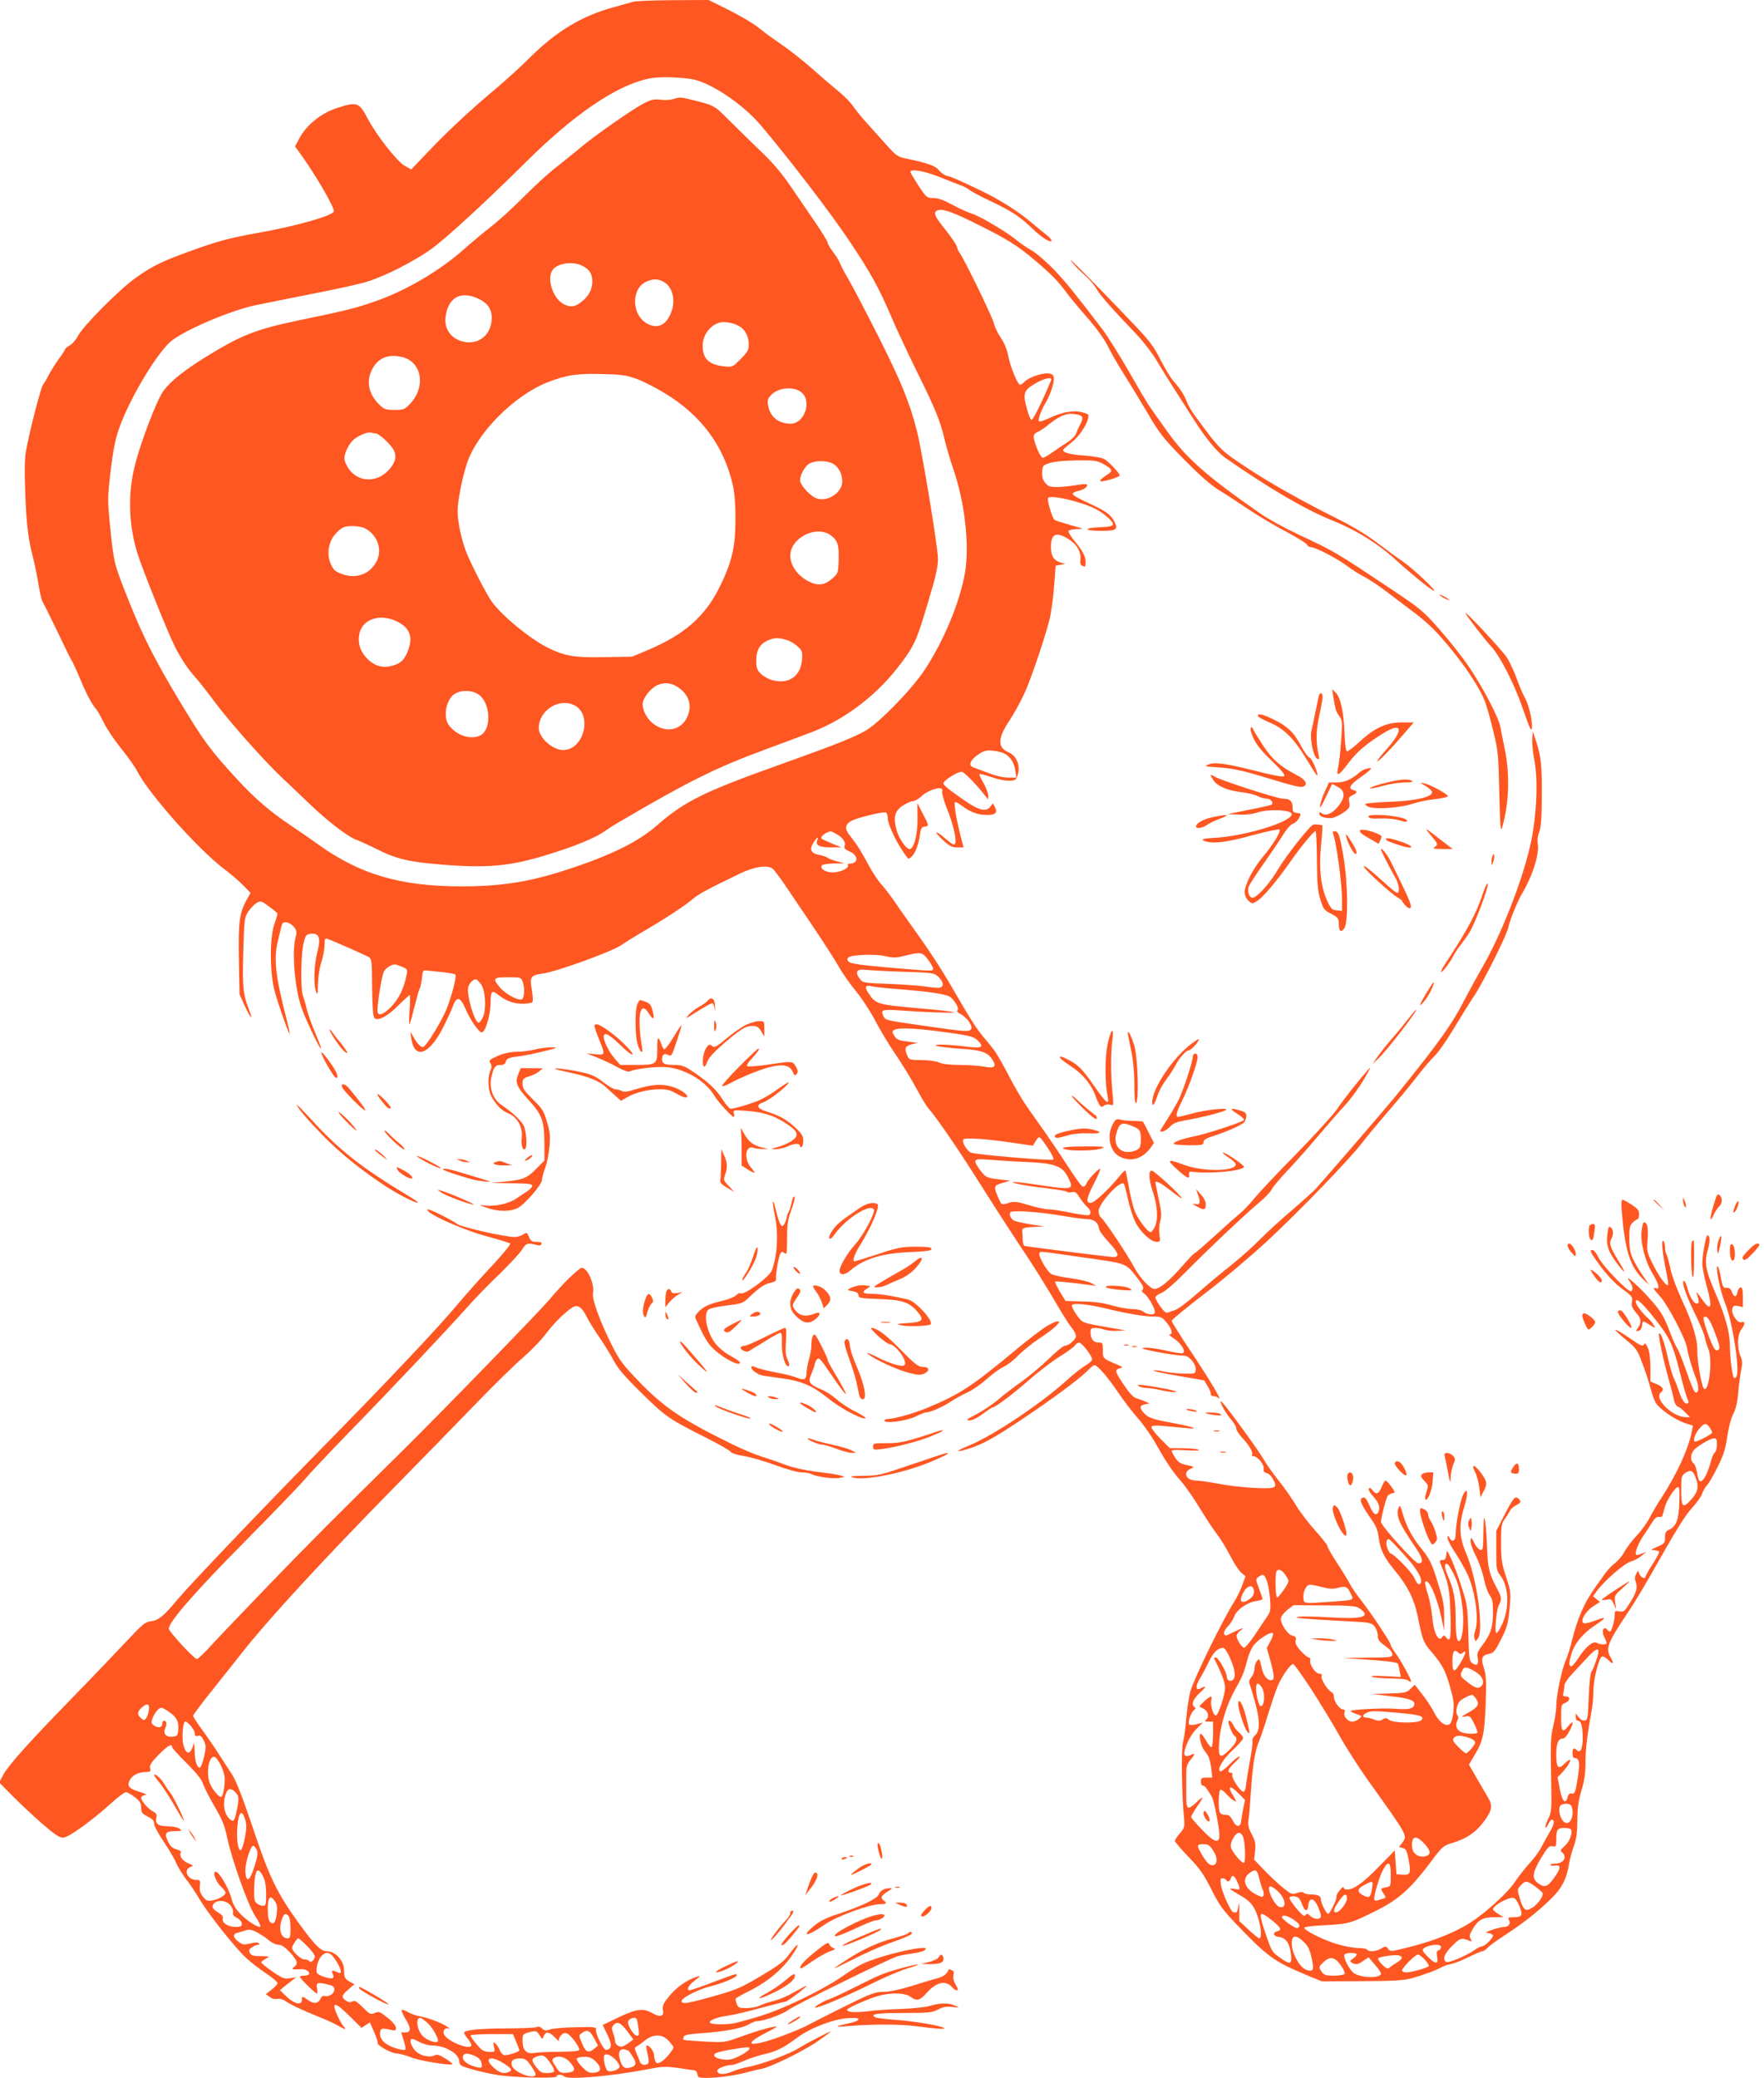 <?xml version="1.0" standalone="no"?>
<!DOCTYPE svg PUBLIC "-//W3C//DTD SVG 20010904//EN"
 "http://www.w3.org/TR/2001/REC-SVG-20010904/DTD/svg10.dtd">
<svg version="1.0" xmlns="http://www.w3.org/2000/svg"
 width="1087pt" height="1280pt" viewBox="0 0 1087 1280"
 preserveAspectRatio="xMidYMid meet">
<g transform="translate(0,1280) scale(0.1,-0.1)"
fill="#ff5722" stroke="none">
<path d="M3900 12789 c-14 -4 -68 -20 -120 -34 -193 -52 -354 -149 -515 -310
-55 -55 -152 -143 -215 -196 -149 -124 -290 -256 -416 -388 l-100 -105 -42 24
c-49 30 -172 187 -226 289 -53 102 -65 106 -191 65 -96 -31 -185 -103 -229
-184 l-28 -52 19 -26 c98 -132 228 -354 220 -375 -10 -26 -225 -88 -448 -128
-185 -33 -249 -50 -393 -100 -216 -77 -272 -104 -379 -180 -101 -71 -326 -298
-357 -359 -12 -23 -34 -49 -51 -58 -16 -9 -29 -21 -29 -25 0 -4 -17 -31 -39
-60 -21 -29 -48 -73 -61 -97 -12 -25 -28 -52 -35 -60 -13 -15 -85 -294 -105
-410 -8 -42 -9 -124 -5 -240 7 -206 19 -303 47 -408 11 -42 27 -120 35 -172 9
-52 20 -101 26 -108 5 -7 45 -88 89 -179 44 -92 83 -173 88 -179 5 -6 27 -53
49 -105 42 -101 73 -161 101 -194 10 -11 31 -49 49 -85 17 -36 65 -108 107
-160 42 -52 87 -115 99 -140 72 -140 375 -481 535 -602 41 -31 95 -77 119
-102 l45 -46 -21 -37 c-48 -86 -55 -140 -51 -372 l4 -216 33 -73 c36 -76 53
-93 27 -26 -39 99 -43 143 -37 360 6 205 7 212 32 250 14 21 38 45 52 53 24
13 29 11 76 -24 28 -20 51 -40 51 -44 0 -4 -9 -34 -20 -66 -28 -82 -28 -289 0
-401 19 -76 90 -277 95 -272 2 2 -7 44 -20 93 -69 268 -80 373 -51 485 7 30
16 68 20 83 6 23 11 28 33 25 14 -2 35 -15 45 -29 17 -22 18 -32 9 -65 -16
-58 -13 -196 8 -314 15 -85 30 -131 82 -243 71 -154 93 -172 30 -26 -22 52
-45 117 -51 144 -6 28 -17 64 -23 80 -16 40 -13 266 5 330 12 46 16 50 45 53
51 5 61 -28 38 -115 -20 -74 -24 -202 -7 -243 9 -21 11 -13 11 47 1 41 9 98
21 135 11 34 20 83 20 107 0 37 3 43 17 38 25 -8 234 -100 256 -113 17 -10 19
-28 20 -187 1 -118 6 -180 14 -188 21 -21 79 9 147 77 35 35 67 64 71 64 3 0
3 -42 -1 -92 -4 -51 -4 -91 -1 -87 4 3 17 51 31 107 14 56 28 107 33 114 4 7
10 36 13 63 4 43 8 50 25 47 11 -1 55 -6 97 -10 42 -4 80 -11 84 -15 10 -10
-23 -136 -56 -217 -34 -81 -127 -230 -144 -230 -15 0 -37 24 -60 65 l-17 30 5
-39 c18 -133 107 -107 192 56 26 51 55 113 64 138 24 67 46 61 81 -20 26 -62
81 -140 98 -140 21 0 53 106 54 177 0 79 7 87 48 54 48 -37 94 -54 147 -54 29
0 57 4 62 9 5 5 4 37 -3 78 -13 80 -7 89 68 99 86 12 426 135 485 176 30 21
89 57 130 81 120 69 262 161 306 200 39 33 90 61 294 159 90 43 169 55 202 29
9 -7 42 -51 74 -98 31 -47 108 -159 169 -250 61 -91 134 -203 161 -250 26 -47
76 -117 109 -156 33 -40 85 -119 115 -175 29 -57 86 -151 125 -209 40 -58 98
-152 129 -210 31 -58 65 -114 75 -125 48 -53 190 -260 306 -445 71 -113 178
-279 238 -370 108 -161 169 -258 270 -430 28 -47 61 -98 74 -113 13 -16 23
-37 23 -47 0 -21 -45 -60 -69 -60 -9 0 -54 -37 -101 -83 -47 -45 -121 -107
-165 -138 -44 -31 -107 -79 -140 -107 -33 -29 -94 -70 -135 -92 -62 -32 -70
-39 -47 -40 17 0 49 15 82 40 30 22 57 40 60 40 17 0 123 79 220 164 61 54
148 120 194 149 46 28 88 59 95 69 6 10 18 18 26 17 17 0 80 -82 80 -103 0 -8
-20 -26 -45 -40 -24 -15 -70 -51 -102 -80 -158 -146 -462 -350 -615 -412 -95
-39 -77 -45 25 -10 87 31 169 80 387 229 170 117 295 212 334 256 11 11 24 21
31 21 18 0 78 -69 144 -166 34 -50 90 -124 125 -163 35 -40 85 -112 111 -159
62 -110 97 -162 154 -228 25 -28 75 -100 111 -159 36 -59 83 -132 106 -161 23
-29 60 -90 84 -136 23 -46 54 -93 68 -105 l27 -23 -19 -52 c-10 -29 -32 -75
-49 -102 -74 -116 -253 -483 -273 -559 -8 -33 -19 -106 -24 -161 -4 -56 -13
-122 -20 -147 -12 -46 -8 -325 6 -465 5 -58 4 -63 -25 -97 -17 -19 -31 -40
-31 -47 0 -6 38 -51 84 -99 70 -72 93 -106 140 -198 47 -95 70 -127 148 -209
199 -208 237 -236 443 -322 l90 -37 245 1 c199 1 257 4 310 18 65 18 143 46
190 71 14 7 40 15 58 18 18 4 65 23 103 42 39 19 76 35 83 35 7 0 21 9 32 21
10 11 57 46 104 76 114 75 191 134 277 216 77 73 106 128 123 232 5 28 18 75
29 105 15 42 20 80 21 156 0 78 6 119 25 184 19 63 25 106 25 175 0 82 12 178
40 330 5 28 9 80 9 116 1 68 33 193 52 205 6 3 24 -6 40 -22 31 -30 37 -24 14
16 -32 56 -20 88 105 275 37 55 100 159 140 230 162 287 215 372 260 420 26
28 52 65 58 82 6 18 20 43 32 55 12 13 41 64 66 115 36 73 48 112 58 185 8 55
23 111 36 137 16 29 26 71 31 130 4 47 12 110 18 139 9 43 8 60 -4 89 -22 51
-19 132 5 163 25 33 26 53 1 45 -25 -8 -66 55 -56 85 6 17 12 20 36 15 l29 -7
0 61 c0 45 -4 61 -14 61 -7 0 -16 -14 -20 -31 -6 -34 -22 -31 -36 7 -7 17 -16
23 -31 21 -20 -2 -24 5 -34 60 -6 35 -15 66 -18 70 -21 21 10 -142 43 -224 47
-117 93 -416 70 -453 -5 -8 -12 -12 -15 -8 -10 10 -25 127 -25 198 0 83 -28
183 -91 329 -59 135 -68 186 -45 263 15 52 14 88 -3 88 -9 0 -31 -121 -31
-172 0 -24 11 -83 25 -133 41 -147 30 -172 -34 -79 -18 27 -31 41 -27 31 17
-52 18 -67 3 -67 -20 0 -44 39 -59 95 -7 25 -16 45 -21 45 -18 0 9 -81 64
-195 33 -66 62 -136 65 -155 3 -19 13 -50 21 -69 28 -63 4 -276 -28 -244 -13
14 -42 176 -40 230 3 69 -28 172 -95 316 -30 64 -62 150 -70 189 -8 39 -19 79
-24 89 -6 10 -10 31 -10 48 0 16 -5 33 -11 37 -13 8 -6 -68 17 -181 8 -38 14
-76 14 -84 0 -30 -49 32 -91 114 -41 82 -42 85 -36 163 5 75 -2 102 -24 102
-4 0 -10 -24 -13 -52 -9 -71 22 -191 69 -266 37 -61 46 -98 20 -88 -24 9 -18
-3 28 -54 46 -52 152 -254 162 -310 9 -53 35 -139 57 -193 19 -48 17 -92 -5
-84 -7 2 -31 58 -53 124 -23 66 -48 130 -57 144 -9 13 -28 55 -42 92 -37 100
-57 135 -117 204 -67 78 -174 174 -140 126 23 -32 28 -58 13 -67 -15 -10 -177
157 -200 207 -13 26 -29 47 -37 47 -22 0 -17 -10 50 -102 38 -51 88 -104 123
-130 72 -53 75 -57 69 -90 -4 -21 2 -36 24 -62 34 -38 37 -61 14 -95 -16 -22
-15 -23 2 -19 12 2 20 13 22 31 4 33 5 33 49 5 35 -21 35 -21 24 -1 -6 12 -23
32 -38 45 -32 28 -73 82 -73 98 0 30 35 -1 113 -98 97 -122 115 -160 162 -349
18 -72 38 -140 44 -152 8 -14 8 -22 0 -26 -14 -9 -36 21 -53 75 -8 25 -21 59
-30 76 -9 18 -25 73 -37 124 -21 97 -48 173 -56 154 -5 -14 28 -168 62 -289
14 -49 28 -105 31 -122 4 -18 14 -35 24 -38 9 -3 29 -19 45 -35 l29 -30 -25 0
c-85 1 -202 118 -153 154 22 17 11 34 -32 52 l-34 14 0 85 c0 57 -5 98 -16
123 -9 20 -18 31 -21 25 -8 -21 -19 -16 -98 39 -41 28 -77 49 -80 46 -3 -3 25
-29 62 -59 55 -44 71 -64 89 -109 32 -82 54 -149 69 -206 7 -28 20 -63 30 -78
25 -38 118 -102 177 -122 l50 -16 -7 -37 c-19 -101 -90 -257 -179 -395 -29
-44 -66 -106 -81 -136 -15 -30 -51 -80 -80 -110 -29 -31 -62 -75 -74 -97 -11
-23 -37 -54 -56 -69 -20 -15 -48 -44 -63 -65 -96 -133 -118 -170 -148 -239
-19 -43 -43 -117 -55 -166 -11 -49 -30 -109 -41 -133 -24 -54 -58 -215 -58
-279 0 -26 -8 -81 -18 -122 -16 -65 -18 -106 -14 -302 4 -219 4 -228 -18 -273
-12 -25 -20 -49 -17 -52 4 -3 12 6 18 21 7 14 16 26 20 26 22 0 18 -27 -13
-78 -18 -31 -42 -75 -53 -96 -11 -22 -43 -65 -71 -95 -28 -31 -67 -81 -87
-111 -37 -57 -141 -156 -238 -227 -104 -76 -252 -138 -438 -183 -91 -22 -94
-23 -108 -4 -13 17 -15 17 -42 1 -32 -19 -76 -22 -86 -7 -3 6 -27 10 -52 10
-26 0 -81 9 -122 21 -83 22 -217 88 -214 104 2 6 59 13 130 16 144 7 161 12
325 95 131 67 205 135 326 296 66 89 77 99 121 112 99 29 158 69 212 145 44
62 48 91 17 141 -11 19 -43 72 -69 118 l-47 82 33 56 c53 87 63 132 70 317 5
142 3 175 -11 222 -20 62 -13 79 35 88 25 5 36 19 71 89 37 73 43 95 52 187 9
101 9 105 -21 197 -27 83 -31 108 -31 210 0 104 2 119 23 147 12 17 27 41 32
52 6 11 23 26 38 33 31 15 33 24 12 42 -20 16 -29 5 -90 -113 l-45 -88 0 -120
c0 -112 2 -123 24 -152 54 -70 59 -200 13 -301 -14 -31 -30 -56 -35 -56 -14 0
-2 140 14 172 19 37 18 48 -12 104 -46 87 -56 125 -60 244 -2 63 -7 138 -12
165 -8 44 -9 37 -11 -63 -1 -102 -3 -113 -18 -110 -10 2 -27 21 -38 43 -18 37
-20 38 -23 16 -2 -15 11 -55 32 -95 20 -39 43 -104 51 -145 8 -40 24 -84 35
-98 16 -21 20 -41 20 -101 0 -95 -13 -137 -62 -202 -33 -43 -38 -56 -32 -84 7
-40 -5 -51 -33 -31 -19 13 -21 27 -25 187 -5 166 -7 177 -43 287 -20 63 -49
140 -63 170 -26 56 -26 56 -30 23 -2 -24 -8 -32 -24 -32 -15 0 -18 -4 -13 -18
52 -128 58 -157 63 -314 4 -157 0 -177 -28 -143 -11 14 -14 13 -25 -2 -22 -29
-51 33 -59 124 -3 42 -16 107 -28 145 -12 37 -19 71 -15 75 21 20 71 -92 98
-217 l18 -85 0 83 c1 69 -5 105 -35 200 -41 135 -52 157 -112 231 -52 66 -84
126 -108 206 -14 48 -18 56 -25 40 -19 -49 0 -96 97 -237 53 -77 60 -108 24
-108 -21 0 -230 232 -230 255 0 26 32 149 42 162 5 6 18 13 29 15 18 3 18 5
-7 40 -15 21 -31 38 -36 38 -4 0 -15 -18 -24 -40 -18 -44 -36 -50 -57 -19 -10
13 -17 17 -22 9 -4 -6 9 -29 29 -50 35 -39 44 -72 27 -99 -13 -20 -31 -5 -52
45 -22 49 -30 56 -48 45 -16 -10 2 -48 59 -129 28 -39 39 -66 45 -108 10 -80
33 -128 103 -212 76 -91 117 -174 138 -277 29 -146 35 -162 82 -217 70 -82 88
-116 117 -217 22 -77 26 -106 21 -155 -3 -33 -12 -67 -20 -74 -23 -24 -69 9
-99 70 -15 29 -47 79 -73 111 l-46 59 -27 -26 c-24 -23 -34 -25 -131 -28
l-105 -3 118 -14 c118 -14 152 -27 141 -56 -9 -22 -39 -27 -112 -21 -37 3
-119 2 -182 -2 -120 -8 -121 -9 -41 -38 13 -4 13 -7 0 -18 -8 -8 -24 -17 -36
-20 -29 -9 -67 27 -58 55 4 13 2 19 -9 19 -21 0 -56 48 -56 77 0 13 -6 26 -14
29 -23 9 -69 82 -62 99 4 10 -1 15 -14 15 -24 0 -62 57 -56 83 2 9 -2 17 -9
17 -7 0 -29 18 -50 41 -27 31 -35 47 -31 64 5 18 1 24 -19 29 -33 8 -79 80
-71 111 3 12 22 35 41 50 l36 27 192 -1 c170 -1 195 -4 217 -20 72 -52 16 -67
-203 -53 -81 5 -162 6 -180 2 -32 -7 31 -12 326 -28 119 -6 130 -9 148 -31 10
-13 19 -38 19 -55 0 -27 8 -38 45 -64 28 -20 45 -39 45 -52 0 -19 -7 -20 -152
-21 l-153 -2 115 -8 c144 -9 218 -18 224 -27 2 -4 7 -24 11 -44 l7 -38 -98 5
c-66 4 -92 2 -79 -4 11 -5 63 -10 115 -10 60 -1 100 -5 108 -13 6 -6 14 -9 17
-6 6 6 -66 137 -102 184 -12 17 -23 36 -23 41 0 15 -113 185 -177 268 -30 38
-64 86 -74 107 -11 21 -46 79 -79 129 -33 50 -60 97 -60 105 0 7 -33 49 -72
92 -40 44 -95 115 -121 158 -26 44 -76 115 -112 159 -35 44 -76 103 -91 130
-25 45 -215 307 -251 345 -34 36 12 -57 49 -99 21 -25 38 -52 36 -60 -1 -9 15
-34 35 -56 44 -46 70 -91 62 -105 -3 -6 1 -10 9 -10 25 0 67 -52 63 -77 -3
-16 2 -23 20 -28 14 -3 30 -20 40 -41 15 -31 15 -36 3 -45 -21 -15 -225 -2
-345 22 -55 10 -116 19 -135 19 -61 0 -84 50 -34 72 26 12 26 13 -22 23 -38 8
-53 17 -71 44 -13 19 -23 38 -23 44 0 6 35 7 93 3 58 -3 85 -2 72 4 -11 5 -55
9 -99 9 l-78 1 -60 60 c-33 34 -56 65 -52 71 4 8 29 9 73 5 36 -3 95 -9 131
-12 99 -10 66 4 -71 30 -129 24 -153 32 -181 63 -27 30 -26 46 6 52 l29 6 -24
11 c-13 6 -37 15 -54 20 -22 7 -44 30 -83 88 -53 79 -55 90 -17 99 16 3 12 7
-20 21 -88 36 -90 38 -89 89 0 45 -1 47 -28 47 -30 0 -48 23 -48 64 0 22 5 26
29 26 15 0 42 -5 58 -11 17 -5 53 -9 79 -7 l49 3 -75 13 c-201 35 -187 30
-226 83 -19 27 -32 54 -28 60 8 14 100 5 204 -20 125 -31 242 -51 297 -51 47
0 54 -3 82 -37 32 -39 41 -73 19 -73 -7 0 1 -8 17 -19 50 -31 85 -83 64 -96
-5 -4 -51 3 -102 15 -51 12 -111 20 -132 18 -32 -2 -17 -8 75 -26 63 -12 131
-22 152 -22 28 0 42 -7 63 -31 16 -20 25 -41 23 -57 -3 -25 -4 -25 -78 -23
-41 1 -94 7 -116 12 -23 6 -52 9 -65 7 -13 -2 51 -16 144 -32 l167 -29 22 -36
c12 -20 21 -42 19 -48 -1 -7 6 -13 17 -13 10 0 24 -6 31 -12 29 -27 -50 105
-166 280 -68 101 -123 189 -123 196 0 6 91 81 202 166 112 85 285 231 389 327
195 181 504 501 580 600 24 32 98 121 164 198 67 77 149 176 182 220 34 44 80
98 103 120 23 22 78 101 122 175 45 74 99 162 122 195 56 84 204 380 211 424
7 37 55 156 81 201 67 111 112 252 100 314 -4 20 0 47 8 68 11 25 16 82 17
204 2 196 -4 264 -34 354 l-22 65 -3 -48 c-2 -27 4 -82 12 -124 26 -125 15
-366 -26 -538 -51 -221 -179 -545 -291 -739 -37 -65 -83 -148 -102 -185 -84
-166 -159 -272 -425 -601 -55 -69 -439 -513 -501 -582 -19 -20 -86 -80 -149
-134 -63 -53 -151 -134 -195 -178 -44 -45 -125 -117 -180 -161 -55 -43 -134
-109 -175 -145 -99 -86 -151 -126 -175 -132 -11 -3 -28 -9 -37 -13 -12 -5 -25
5 -47 36 -17 23 -31 48 -31 56 0 8 17 21 38 29 22 9 78 57 142 122 140 142
379 368 458 433 34 28 70 65 79 83 9 17 55 72 103 122 48 50 133 147 190 215
58 68 130 151 161 184 31 33 82 103 113 155 42 71 49 86 26 60 -62 -70 -152
-184 -192 -244 -23 -33 -134 -155 -247 -271 -114 -115 -230 -239 -260 -275
-29 -36 -67 -76 -85 -90 -17 -14 -87 -76 -154 -137 -68 -62 -127 -113 -131
-113 -4 0 -40 -38 -81 -85 -73 -84 -135 -135 -165 -135 -27 0 -91 68 -125 132
-41 77 -181 288 -204 307 -9 7 -16 25 -16 40 0 48 132 192 155 169 4 -3 15
-46 26 -95 10 -48 31 -112 45 -140 29 -60 96 -123 131 -123 23 0 24 3 18 43
-4 24 -2 62 5 86 9 35 7 58 -10 136 -11 52 -20 97 -20 100 0 14 29 1 79 -38
92 -70 98 -73 66 -36 -31 36 -149 142 -165 147 -24 9 -22 -54 4 -129 30 -89
34 -175 11 -219 -9 -17 -19 -30 -24 -30 -19 0 -80 81 -99 131 -11 30 -27 96
-36 148 -9 52 -18 97 -21 100 -3 3 -20 -13 -37 -35 -65 -80 -155 -164 -176
-164 -33 0 -28 28 22 125 24 47 40 85 35 85 -13 0 -78 -70 -84 -91 -4 -11 -12
-19 -19 -19 -12 0 -31 27 -151 210 -48 72 -88 130 -196 282 -27 38 -78 124
-113 193 -36 69 -77 140 -91 158 -14 18 -46 57 -71 87 -44 54 -67 90 -214 343
-41 70 -123 195 -182 277 -59 82 -126 177 -149 212 -24 34 -60 81 -80 103 -20
22 -55 75 -78 119 -46 86 -71 125 -114 179 -34 42 -30 70 12 92 39 19 198 58
211 50 5 -3 10 -17 10 -30 0 -48 66 -180 126 -254 2 -2 11 2 19 9 23 19 46 77
53 135 6 42 11 51 30 53 28 4 28 4 -12 81 l-33 64 1 -94 c1 -100 -22 -189 -49
-189 -22 0 -67 67 -81 120 -20 77 -9 117 40 148 23 14 50 27 62 27 12 1 32 12
45 24 53 51 151 76 135 35 -3 -9 10 -56 29 -104 39 -97 61 -190 51 -215 -5
-14 -16 -8 -61 30 -66 57 -74 45 -10 -14 36 -33 52 -41 84 -41 l39 0 -9 33
c-35 132 -55 247 -42 247 5 0 25 -12 44 -26 51 -38 96 -54 151 -54 54 0 67 14
48 50 l-11 21 -18 -22 c-26 -32 -72 -20 -163 44 -106 74 -131 95 -123 106 15
25 96 72 114 66 17 -5 88 -78 138 -142 l22 -28 1 24 c0 13 -13 48 -29 77 -17
28 -28 54 -26 56 3 3 35 -6 72 -18 68 -24 128 -30 150 -16 6 4 14 23 18 43 10
53 -15 106 -59 124 -71 30 -69 88 7 200 22 33 62 105 88 160 46 99 151 413
163 490 13 79 17 112 24 205 l7 95 30 6 30 6 -27 7 c-43 12 -62 41 -62 96 0
85 35 98 116 44 46 -30 71 -76 66 -120 -3 -22 1 -35 10 -39 21 -8 22 -7 22 23
0 35 -20 72 -71 133 -22 27 -38 53 -34 59 3 5 27 10 53 11 45 0 43 1 -43 25
-49 14 -93 28 -97 32 -16 16 -48 126 -39 135 20 20 202 -23 290 -67 57 -29
114 -81 109 -98 -3 -9 -30 -14 -81 -16 -105 -4 -98 -22 8 -22 95 0 107 8 82
57 -23 44 -54 66 -159 114 -54 24 -98 49 -98 56 0 7 16 15 35 19 34 6 63 29
52 40 -3 4 -35 1 -70 -5 -35 -6 -87 -11 -115 -11 -43 0 -54 4 -72 27 -15 19
-20 38 -18 67 3 38 5 41 48 54 27 9 94 15 165 16 107 1 125 -1 162 -21 53 -29
62 -43 37 -59 -44 -30 -59 -43 -53 -48 8 -8 119 25 119 35 0 15 -72 90 -99
103 -14 7 -68 16 -119 20 -90 6 -137 19 -130 36 2 4 23 23 48 42 46 35 94 103
105 150 6 25 4 28 -36 38 -53 15 -125 2 -204 -36 -31 -14 -59 -23 -63 -20 -8
9 15 73 42 116 12 19 30 61 40 93 20 67 12 87 -33 87 -40 0 -116 -28 -137 -51
-9 -10 -22 -19 -28 -19 -15 0 -61 112 -74 182 -6 34 -24 77 -46 110 -20 29
-38 69 -42 88 -6 33 -184 398 -209 430 -7 8 -15 26 -18 40 -4 14 -36 61 -71
105 -69 84 -78 110 -46 120 32 10 96 -13 251 -91 181 -90 240 -127 349 -220
97 -82 143 -129 191 -195 19 -26 75 -94 126 -152 57 -65 106 -133 129 -178 20
-41 62 -114 94 -164 31 -49 97 -157 146 -240 81 -138 99 -161 228 -293 97 -98
164 -158 216 -190 41 -25 122 -78 180 -117 58 -39 162 -102 232 -138 69 -37
129 -74 132 -82 3 -8 13 -15 22 -15 28 0 157 -66 222 -114 33 -25 82 -56 109
-69 26 -14 80 -49 119 -78 39 -30 115 -87 168 -127 114 -85 160 -132 266 -263
90 -113 160 -223 190 -298 12 -30 35 -114 52 -185 30 -123 32 -146 37 -381 5
-213 8 -244 18 -210 43 146 48 329 15 485 -11 52 -23 113 -27 134 -9 54 -105
238 -192 367 -39 58 -121 162 -181 230 -105 119 -118 129 -305 254 -344 229
-339 226 -569 334 -81 38 -182 94 -225 123 -336 234 -459 342 -576 505 -45 63
-94 131 -108 152 -15 20 -74 120 -132 222 -59 102 -132 219 -164 261 -174 227
-220 285 -298 367 -48 50 -110 103 -140 120 -29 17 -69 43 -87 59 -56 48 -229
151 -279 166 -26 8 -80 33 -121 55 -53 29 -86 41 -116 41 -40 0 -42 2 -92 76
-27 42 -50 81 -50 85 0 21 86 6 182 -32 57 -23 117 -47 135 -53 18 -7 40 -19
50 -28 10 -8 66 -38 125 -66 130 -61 185 -97 263 -173 56 -54 115 -90 115 -70
0 5 -14 20 -30 33 -17 13 -56 45 -88 72 -86 74 -207 150 -328 207 -162 76
-167 78 -197 85 -15 3 -37 19 -50 34 -22 29 -69 45 -201 73 -55 11 -63 17
-125 86 -36 41 -91 101 -121 135 -31 34 -68 80 -84 103 -15 23 -58 66 -94 95
-36 29 -88 74 -116 99 -86 77 -174 147 -249 198 -40 27 -94 67 -122 90 -27 23
-108 71 -179 107 l-129 64 -221 -1 c-122 -1 -232 -5 -246 -10z m354 -475 c113
-14 322 -152 436 -288 171 -202 428 -537 541 -706 133 -198 187 -296 265 -480
27 -63 95 -209 152 -325 118 -239 145 -304 173 -424 12 -48 34 -124 50 -170
74 -211 105 -479 75 -651 -32 -182 -132 -422 -250 -599 -78 -118 -276 -321
-359 -370 -71 -42 -198 -92 -517 -206 -483 -172 -598 -229 -770 -378 -120
-105 -288 -187 -562 -276 -228 -74 -400 -101 -646 -101 -372 0 -623 73 -878
256 -43 31 -119 84 -169 117 -128 85 -227 170 -336 289 -165 180 -203 231
-356 485 -149 248 -220 389 -306 603 -95 238 -95 238 -117 453 -18 178 -18
186 1 349 14 120 27 191 49 258 59 175 220 451 317 542 69 65 362 192 523 227
52 11 214 43 359 72 146 28 299 62 340 76 112 36 283 124 386 197 94 68 322
277 579 531 300 299 561 477 760 520 57 13 159 12 260 -1z m2223 -1856 c-50
-123 -112 -248 -121 -245 -6 2 -20 36 -30 76 -24 89 -16 109 56 150 55 32 104
41 95 19z m171 -214 c26 -7 28 -22 7 -61 -9 -15 -19 -40 -24 -54 -6 -15 -30
-39 -56 -55 -25 -16 -66 -44 -91 -61 -24 -18 -51 -33 -58 -33 -15 0 -56 96
-56 131 0 11 10 23 23 28 13 5 36 20 53 33 88 73 134 90 202 72z m-451 -2090
c33 -21 54 -58 60 -104 l6 -40 -51 0 c-32 0 -77 11 -124 29 -40 15 -81 31 -90
34 -36 12 -17 51 42 87 28 17 44 20 85 15 28 -3 60 -13 72 -21z m-1049 -488
c42 -22 65 -52 57 -75 -5 -16 1 -23 28 -35 57 -23 59 -75 4 -76 -10 0 -16 -4
-12 -10 10 -16 -44 -43 -90 -44 -46 -1 -84 22 -71 43 4 6 37 11 74 12 l67 0
-47 13 c-26 7 -53 17 -60 23 -7 6 -30 13 -50 17 -51 9 -62 33 -36 74 21 34 34
43 24 16 -12 -31 13 -44 83 -44 l66 0 -58 24 c-33 14 -61 27 -64 30 -11 11 22
38 55 45 2 1 15 -5 30 -13z m571 -778 c17 -23 31 -48 31 -55 0 -17 -1 -16
-274 7 -171 15 -234 24 -245 35 -12 11 -12 18 -3 27 17 17 166 23 228 8 47
-11 64 -11 117 2 100 25 111 24 146 -24z m-3243 -43 c35 -14 36 -17 29 -52
-15 -80 -48 -148 -96 -196 -52 -53 -85 -60 -83 -17 3 70 29 218 41 238 13 20
43 40 66 41 4 1 24 -6 43 -14z m3089 -31 c187 -6 191 -7 218 -32 30 -28 35
-57 12 -65 -8 -4 -42 -1 -77 4 -35 6 -139 14 -232 18 -168 6 -169 6 -189 33
-30 41 -17 61 36 54 23 -3 128 -9 232 -12z m-2345 -60 c15 -39 12 -104 -5
-110 -23 -9 -102 34 -135 74 -46 56 -42 62 50 62 77 0 81 -1 90 -26z m-256
-17 c27 -37 34 -148 13 -200 -9 -20 -21 -37 -27 -37 -26 0 -78 179 -64 222 8
25 34 49 48 45 6 -2 19 -15 30 -30z m2546 -28 c230 -18 327 -33 350 -54 31
-28 53 -72 39 -80 -6 -4 4 -14 23 -23 18 -10 41 -32 52 -50 16 -29 17 -36 5
-47 -12 -11 -54 -7 -249 21 -288 41 -274 38 -288 69 -16 34 -4 38 100 31 161
-12 343 -18 337 -11 -4 3 -107 15 -230 25 -243 22 -252 25 -296 90 -27 38 -21
54 16 45 14 -4 78 -11 141 -16z m334 -270 c148 -21 160 -25 191 -59 27 -30 8
-38 -63 -29 -118 15 -229 19 -202 7 14 -5 80 -14 147 -18 133 -8 171 -22 201
-72 24 -40 8 -51 -57 -38 -30 5 -95 10 -146 10 -60 0 -105 5 -128 15 -21 9
-67 15 -110 15 -69 0 -74 2 -85 25 -21 46 -15 62 26 72 l37 9 -62 8 c-48 5
-66 12 -78 29 -8 12 -15 25 -15 30 0 30 109 29 344 -4z m615 -714 c22 -33 36
-63 32 -68 -9 -9 -478 30 -508 43 -25 11 -57 65 -47 81 8 13 140 4 309 -21 66
-10 120 -18 120 -17 1 1 9 15 19 31 20 32 20 32 75 -49z m-129 -83 c171 -8
216 -25 250 -92 41 -80 34 -81 -175 -50 -71 11 -141 19 -155 19 -44 -2 82 -26
203 -39 65 -8 120 -17 123 -22 3 -4 16 -5 29 -2 19 5 28 -1 48 -33 13 -21 34
-47 46 -57 23 -21 27 -41 11 -51 -6 -3 -55 3 -109 14 -55 12 -117 21 -137 21
-21 0 -76 12 -123 26 -72 22 -91 24 -122 15 -50 -15 -47 -16 -69 35 -28 65
-26 72 27 87 l48 14 -60 7 c-86 10 -91 13 -125 58 -49 67 -44 72 58 64 48 -4
152 -11 232 -14z m220 -332 c63 -11 131 -20 151 -20 40 0 67 -22 71 -58 2 -13
29 -51 61 -85 63 -68 69 -93 22 -90 -57 5 -530 64 -541 68 -7 2 -12 19 -12 37
0 18 -1 38 -2 43 -6 29 3 34 68 37 l67 3 -85 13 c-46 8 -92 18 -101 23 -20 10
-32 37 -23 51 10 15 181 3 324 -22z m126 -256 c276 -39 260 -33 336 -131 30
-40 38 -56 30 -66 -8 -9 -6 -16 7 -24 26 -16 74 -102 67 -120 -7 -17 -49 -11
-75 10 -8 7 -37 13 -65 13 -28 1 -85 11 -126 23 -51 15 -108 23 -180 24 l-104
3 -35 57 c-18 32 -32 60 -29 62 4 4 97 -5 208 -20 l45 -6 -30 17 c-16 9 -74
23 -128 30 -54 7 -108 19 -120 27 -27 17 -81 113 -72 127 8 13 -13 15 271 -26z
m3891 -462 c27 -70 33 -96 24 -105 -8 -8 -15 -8 -25 3 -18 19 -77 186 -68 194
18 18 37 -8 69 -92z m-33 -584 c9 -12 16 -27 16 -33 0 -9 -87 -55 -104 -55
-16 0 -3 46 22 75 32 40 46 42 66 13z m46 -108 c0 -21 -6 -43 -13 -47 -7 -4
-18 -30 -25 -58 -17 -65 -45 -120 -63 -120 -9 0 -16 17 -21 50 -4 27 -14 55
-22 61 -20 14 -20 53 -1 78 19 25 104 76 128 76 13 0 17 -8 17 -40z m-134
-195 c25 -60 19 -95 -27 -145 -51 -55 -59 -46 -59 67 0 73 2 83 22 97 34 24
48 20 64 -19z m-98 -165 c-4 -106 -19 -143 -66 -165 -17 -7 -22 -18 -22 -46 0
-34 -3 -38 -47 -57 -41 -18 -44 -20 -21 -21 15 -1 29 -5 32 -9 2 -4 -15 -39
-40 -76 -24 -38 -44 -73 -44 -78 0 -17 -27 -7 -37 14 l-10 23 -11 -22 c-9 -16
-9 -29 -2 -49 13 -33 3 -68 -42 -137 -28 -44 -34 -48 -60 -43 -25 5 -28 3 -28
-22 0 -37 -19 -102 -30 -102 -5 0 -12 5 -15 10 -3 6 -10 10 -15 10 -16 0 -18
-28 -4 -55 8 -15 14 -31 14 -36 0 -12 -37 -11 -60 1 -25 13 -69 -24 -116 -97
-19 -30 -39 -51 -44 -48 -13 8 -13 23 5 81 18 61 69 122 141 170 73 48 76 59
12 34 -29 -11 -61 -20 -70 -20 -41 0 -3 73 57 110 l35 22 -22 17 -21 18 21 30
c43 60 170 172 209 183 21 6 52 22 68 36 l30 25 -28 -11 c-36 -13 -37 -13 -37
5 0 19 23 70 47 105 10 14 32 47 48 73 21 34 35 46 48 43 10 -3 20 1 21 7 2 7
9 30 15 53 12 45 65 124 82 124 8 0 10 -31 7 -100z m-1693 -320 c79 -87 114
-148 99 -172 -10 -16 -21 -7 -39 33 -17 36 -127 149 -145 149 -4 0 -13 13 -20
30 -13 31 -7 64 10 58 6 -2 48 -46 95 -98z m299 -108 c30 -59 43 -105 57 -207
11 -79 5 -179 -12 -206 -19 -29 -29 16 -29 131 0 119 -11 178 -50 267 -21 49
-20 81 1 67 5 -3 20 -27 33 -52z m-1035 -11 c12 -16 21 -34 21 -41 0 -16 -59
-100 -70 -100 -11 0 -14 153 -3 163 13 14 32 6 52 -22z m-114 -35 c8 -19 17
-69 21 -112 5 -75 4 -81 -23 -120 -15 -23 -50 -73 -76 -113 -26 -39 -54 -71
-60 -71 -15 0 -47 51 -47 73 0 9 10 23 22 31 33 24 14 19 -43 -9 -43 -22 -50
-24 -56 -10 -3 10 5 28 23 46 15 16 33 43 39 60 13 41 81 89 134 96 22 3 41 9
41 13 0 5 -10 34 -22 65 -21 56 -21 58 -3 71 28 20 35 18 50 -20z m357 -46
c32 -8 58 -8 83 -1 47 13 58 8 78 -35 20 -42 25 -40 -113 -50 -184 -13 -175
-14 -178 24 -2 19 4 44 13 59 18 27 19 27 117 3z m-437 -9 c8 -25 -2 -47 -32
-66 -36 -24 -56 -13 -42 22 21 57 62 81 74 44z m104 -320 l-23 -42 19 -67 c30
-109 31 -132 6 -132 -23 0 -47 31 -56 75 -13 59 -15 62 -31 41 -8 -11 -14 -32
-14 -47 0 -15 -8 -37 -19 -50 -13 -16 -16 -29 -10 -44 4 -11 20 -64 35 -118
29 -108 28 -171 -3 -197 -10 -8 -17 -23 -15 -33 2 -11 -5 -69 -17 -130 -11
-62 -22 -127 -23 -146 -2 -19 -8 -36 -15 -38 -15 -5 -76 84 -69 103 3 8 -1 14
-9 14 -27 0 -16 27 25 64 22 20 34 36 27 36 -7 0 -35 -22 -62 -50 -27 -28 -53
-46 -58 -41 -16 16 20 76 82 133 33 31 61 63 61 71 0 9 -11 24 -25 35 -13 11
-30 31 -36 46 -11 24 -29 36 -29 19 0 -18 26 -79 37 -86 24 -15 13 -42 -31
-86 -60 -59 -70 -50 -63 53 8 105 48 232 102 326 41 72 51 97 74 185 6 22 20
55 31 72 22 37 111 96 124 83 4 -4 -2 -26 -15 -49z m-253 -96 c31 -68 41 -120
25 -139 -16 -19 -41 -9 -41 15 0 27 -53 119 -68 119 -8 0 -12 -3 -10 -7 45
-88 68 -149 67 -180 -1 -46 -40 -165 -56 -170 -15 -5 -36 62 -29 93 8 32 -3
30 -44 -7 -33 -31 -34 -32 -13 -40 33 -12 48 -47 29 -68 -14 -15 -13 -17 12
-16 l27 0 0 -77 c0 -43 -4 -79 -10 -80 -5 -2 -20 16 -33 40 -13 23 -28 42 -33
42 -13 0 -1 -69 17 -95 8 -11 20 -29 28 -40 7 -11 16 -46 20 -77 l6 -58 -35 0
c-31 0 -35 -3 -35 -25 0 -14 6 -25 13 -25 11 0 22 -14 56 -70 11 -20 44 -185
45 -230 2 -60 -30 -52 -107 29 -37 38 -67 73 -67 79 0 5 16 33 35 61 46 66 44
74 -4 27 -22 -21 -44 -35 -50 -31 -7 3 -11 28 -11 53 0 59 0 104 0 163 0 36 6
54 25 77 30 36 32 46 4 32 -11 -7 -27 -9 -34 -6 -24 9 19 116 66 164 l41 41
-37 -10 c-22 -6 -41 -7 -46 -2 -12 12 9 74 29 89 11 8 12 13 4 18 -24 14 -11
49 30 87 43 39 45 49 7 29 -31 -17 -34 12 -7 57 14 21 38 68 56 104 29 61 55
87 90 88 7 1 24 -24 38 -54z m2274 32 c0 -20 -31 -110 -44 -126 -6 -8 -13 -75
-16 -155 -5 -129 -7 -141 -24 -144 -12 -3 -27 5 -37 19 l-19 24 0 -22 c0 -14
6 -23 15 -23 15 0 24 -24 27 -75 5 -82 -10 -131 -34 -107 -19 19 -28 14 -28
-18 0 -20 5 -30 15 -30 27 0 32 -30 18 -117 -15 -97 -18 -105 -41 -101 -10 2
-18 -6 -22 -22 -12 -49 -33 -28 -48 48 l-14 74 30 31 c32 34 57 77 45 77 -4 0
-20 -12 -35 -27 -37 -35 -48 -21 -48 60 0 66 12 97 39 97 12 0 27 18 44 50 28
53 22 67 -11 25 -34 -42 -42 -31 -42 55 0 77 1 81 25 90 31 12 33 40 4 40 -17
0 -20 4 -15 23 3 12 6 32 6 44 0 12 21 44 48 72 26 28 68 73 94 101 47 50 68
61 68 37z m-862 -9 c8 -8 15 -8 27 2 22 18 19 -2 -6 -47 -45 -80 -59 -83 -59
-10 0 66 11 82 38 55z m-910 -220 c54 -84 132 -211 172 -283 39 -71 118 -194
173 -272 256 -358 251 -349 218 -394 l-20 -27 23 -6 c20 -5 26 -16 36 -71 16
-84 11 -97 -37 -93 l-38 3 -5 73 -5 74 -99 -102 c-96 -98 -154 -140 -196 -140
-11 0 -20 6 -20 13 -1 6 -12 -1 -25 -18 -14 -16 -23 -35 -20 -42 4 -11 -41
-103 -51 -103 -10 0 -44 67 -44 86 0 25 -17 34 -64 34 -18 0 -37 5 -42 10 -7
7 -21 7 -42 -1 -29 -10 -35 -8 -79 27 -27 21 -79 69 -117 108 l-68 71 6 53 c5
44 2 60 -20 102 -21 40 -25 58 -20 93 4 23 10 105 15 182 11 159 24 240 52
305 10 25 34 97 53 160 20 63 46 142 60 175 24 58 78 135 95 135 5 0 54 -69
109 -152z m1009 107 c49 -29 65 -67 40 -93 -19 -18 -42 -9 -99 38 -30 25 -31
30 -20 54 14 32 24 32 79 1z m-1313 -97 c23 -33 20 -118 -5 -118 -11 0 -29 66
-29 108 0 37 12 41 34 10z m1322 -73 c22 -34 14 -49 -48 -85 -46 -26 -49 -29
-21 -24 30 6 33 4 57 -44 14 -27 22 -52 19 -56 -10 -9 -68 -7 -96 3 -31 12
-42 43 -27 71 8 16 8 25 0 35 -12 14 -4 61 14 84 10 13 62 40 78 41 4 0 15
-11 24 -25z m-481 -86 c136 -12 164 -21 144 -45 -17 -21 -177 -19 -200 2 -14
13 -20 13 -38 3 -16 -11 -27 -11 -54 -1 -18 7 -41 12 -50 12 -25 0 -21 19 6
30 30 12 42 12 192 -1z m448 -158 c15 -6 27 -17 27 -24 0 -16 -44 -67 -57 -67
-5 0 -26 18 -48 40 -33 34 -36 41 -25 56 15 17 50 15 103 -5z m-1429 -340 l38
-39 -11 -53 c-6 -30 -12 -65 -13 -79 -4 -38 -32 -36 -51 5 -11 22 -24 35 -36
35 -45 0 -51 9 -51 80 0 38 4 71 10 75 5 3 22 -8 37 -26 15 -17 37 -36 47 -41
18 -10 17 -8 -2 25 -42 66 -25 76 32 18z m2050 -77 c17 -46 0 -104 -30 -104
-36 0 -64 100 -31 113 25 11 55 6 61 -9z m-2 -146 c9 -25 -13 -77 -42 -101
-25 -22 -27 -27 -15 -37 35 -29 10 -70 -43 -70 -18 0 -31 -4 -28 -9 3 -4 17
-6 31 -3 36 6 33 -20 -11 -79 -39 -54 -58 -59 -98 -28 -38 30 -33 63 20 153
41 67 50 77 70 73 22 -4 24 -1 24 39 0 64 7 74 50 74 21 0 40 -5 42 -12z
m-2022 -43 c14 -37 17 -160 4 -160 -16 0 -72 68 -79 96 -7 29 27 89 50 89 9 0
20 -11 25 -25z m1116 -41 c41 -43 44 -69 9 -78 -42 -11 -79 14 -83 53 -7 71
22 81 74 25z m-1300 -44 c30 -45 27 -90 -5 -90 -20 0 -38 19 -69 73 -29 51
-28 57 13 57 29 0 39 -6 61 -40z m1094 -150 c0 -70 0 -71 -30 -76 -35 -7 -35
-7 -14 -39 18 -27 20 -24 -32 -40 -9 -3 -20 -3 -24 0 -11 7 27 140 53 188 33
59 47 49 47 -33z m-810 -22 c7 -29 17 -61 22 -71 5 -10 7 -25 4 -33 -5 -12
-12 -11 -44 5 -71 36 -91 94 -46 130 40 31 51 26 64 -31z m-134 -24 c19 -45
18 -47 -16 -40 -16 3 -30 3 -30 1 0 -3 24 -18 53 -35 71 -40 93 -65 117 -135
21 -61 27 -135 10 -135 -5 0 -35 24 -66 53 l-57 53 0 64 c0 51 -1 57 -6 27 -3
-21 -9 -38 -13 -37 -5 0 -12 0 -17 0 -15 0 -70 120 -77 168 -5 34 -4 42 9 42
9 0 19 -4 22 -10 10 -16 23 -12 30 10 8 26 23 16 41 -26z m829 -36 c-9 -57
-17 -63 -54 -44 -41 22 -39 41 7 65 52 28 55 27 47 -21z m1003 13 c22 -16 43
-35 47 -41 10 -16 -29 -72 -65 -93 -40 -24 -54 -13 -75 60 -16 54 -16 56 6 79
29 31 37 30 87 -5z m-1594 -22 c55 -44 71 -114 24 -107 -34 5 -91 128 -59 128
4 0 20 -9 35 -21z m436 -53 c0 -28 -45 -86 -66 -86 -19 0 -18 15 3 48 40 65
63 78 63 38z m-301 5 c8 -5 19 -24 25 -42 15 -44 34 -48 38 -7 5 51 34 49 58
-4 11 -24 20 -51 20 -60 0 -24 -41 -24 -66 0 -16 16 -21 16 -29 5 -8 -11 -20
-1 -58 43 -26 31 -44 60 -41 65 7 11 35 11 53 0z m1362 -48 c25 -60 20 -73
-31 -73 -36 0 -40 -2 -31 -18 12 -22 -3 -42 -32 -42 -10 0 -42 -8 -70 -17 -45
-16 -48 -18 -24 -21 15 -2 27 -9 27 -16 0 -16 -52 -66 -69 -66 -7 0 -26 -9
-41 -20 -47 -34 -159 -82 -175 -76 -30 11 -16 51 34 100 49 49 56 51 105 31
16 -7 17 -5 8 12 -9 15 -6 28 13 60 34 57 63 73 132 73 l58 0 -32 20 c-18 11
-33 24 -33 28 0 22 83 71 123 72 12 0 24 -16 38 -47z m-1522 -93 c55 -44 62
-59 31 -67 -31 -8 -24 -31 12 -35 41 -4 65 -38 73 -105 8 -65 -4 -69 -72 -19
-45 32 -49 40 -84 144 -47 140 -43 148 40 82z m134 4 c36 -24 44 -43 21 -51
-13 -4 -94 54 -94 67 0 18 35 10 73 -16z m61 -136 c27 -26 37 -47 49 -101 15
-72 11 -83 -28 -73 -43 11 -95 101 -95 166 0 51 26 54 74 8z m846 -32 c0 -8
-7 -17 -15 -20 -12 -4 -14 -14 -9 -41 9 -47 -11 -46 -59 3 -30 30 -35 41 -25
49 32 25 108 32 108 9z m-520 -45 c0 -6 -10 -17 -22 -26 -20 -13 -21 -17 -8
-25 23 -15 39 -12 72 12 l31 21 38 -44 c21 -24 39 -50 39 -56 0 -30 -119 -29
-166 2 -28 18 -69 99 -59 115 8 13 75 13 75 1z m277 -18 c3 -7 -10 -21 -29
-32 -18 -11 -39 -25 -46 -32 -11 -9 -20 -5 -45 19 -17 17 -28 35 -24 39 9 9
84 21 116 19 14 0 26 -6 28 -13z m143 -15 c16 -17 27 -35 24 -39 -6 -11 -107
-39 -138 -39 -14 0 -26 5 -26 12 0 17 81 98 98 98 7 0 26 -14 42 -32z m-517
-35 c16 -22 26 -46 23 -52 -4 -6 -34 -11 -66 -11 -49 0 -61 4 -74 22 -21 30
-21 33 12 63 38 36 69 30 105 -22z"/>
<path d="M4145 12189 c-16 -5 -51 -7 -76 -3 -38 4 -56 1 -100 -22 -68 -34
-314 -206 -399 -279 -36 -30 -101 -83 -145 -117 -44 -34 -132 -114 -195 -178
-63 -64 -153 -146 -200 -183 -47 -36 -121 -98 -165 -137 -152 -137 -369 -264
-561 -329 -122 -42 -175 -55 -471 -116 -256 -54 -348 -90 -562 -222 -136 -84
-221 -152 -264 -211 -39 -53 -136 -304 -174 -452 -47 -178 -41 -378 16 -555
34 -106 191 -496 232 -575 36 -70 79 -134 125 -185 20 -22 71 -87 114 -145 95
-128 307 -366 421 -474 46 -43 118 -111 159 -151 114 -110 240 -207 293 -227
27 -10 79 -34 117 -53 133 -67 204 -84 413 -101 285 -23 421 -10 654 62 171
53 285 100 350 144 26 19 73 48 103 65 415 243 582 326 880 436 118 44 251 93
295 110 209 81 407 234 548 424 83 111 98 146 166 376 47 154 61 218 61 266 0
69 -98 663 -130 789 -46 179 -98 305 -236 579 -78 154 -162 315 -187 357 -25
42 -48 87 -52 99 -4 12 -22 42 -41 66 -19 25 -34 51 -34 58 0 8 -33 61 -72
119 -40 59 -109 159 -153 224 -58 85 -109 146 -189 222 -60 58 -148 144 -196
192 -91 91 -87 89 -243 127 -54 13 -61 13 -102 0z m-559 -1025 c45 -22 64 -50
64 -97 0 -47 -20 -87 -60 -121 -44 -37 -73 -42 -117 -19 -65 34 -105 153 -69
208 28 43 122 58 182 29z m505 -101 c58 -34 75 -122 40 -199 -33 -73 -86 -92
-149 -54 -92 56 -91 215 1 255 43 19 73 18 108 -2z m-1145 -102 c57 -26 84
-64 84 -118 0 -96 -67 -160 -155 -151 -87 10 -141 76 -129 158 16 118 92 160
200 111z m1609 -170 c37 -21 59 -64 59 -113 1 -32 -7 -46 -49 -89 -50 -50 -50
-51 -101 -46 -96 10 -134 46 -134 129 0 63 46 125 105 141 30 8 86 -2 120 -22z
m-2071 -192 c116 -32 140 -182 46 -283 -37 -39 -41 -41 -99 -41 -53 0 -63 3
-91 30 -62 59 -82 130 -56 199 34 88 105 121 200 95z m1431 -130 c39 -13 119
-53 178 -89 229 -138 370 -329 424 -574 10 -46 16 -120 15 -211 0 -165 -23
-260 -97 -410 -90 -183 -219 -296 -451 -393 l-89 -37 -167 -3 c-187 -4 -246 6
-352 58 -111 55 -289 202 -347 286 -37 54 -121 218 -154 299 -31 77 -55 190
-55 255 0 62 25 194 56 291 60 189 290 422 498 504 116 45 178 55 331 51 116
-2 152 -7 210 -27z m1033 -95 c53 -61 3 -184 -75 -184 -76 0 -128 42 -140 114
-5 30 -1 42 18 62 49 52 156 56 197 8z m-2632 -244 c19 0 92 -67 110 -102 21
-40 10 -81 -34 -127 -81 -84 -206 -68 -256 33 -16 33 -17 43 -7 77 7 22 24 53
39 70 28 31 97 62 120 54 8 -3 20 -5 28 -5z m2814 -185 c37 -19 60 -62 60
-111 0 -73 -102 -134 -167 -100 -40 20 -93 82 -93 107 0 34 31 89 59 104 34
19 105 19 141 0z m-2880 -400 c75 -39 108 -131 71 -202 -41 -81 -128 -112
-217 -78 -39 15 -50 25 -66 62 -21 47 -18 103 7 153 15 28 52 65 75 73 30 11
102 7 130 -8z m2870 -43 c42 -32 51 -60 48 -151 -3 -83 -3 -83 -42 -117 -46
-40 -87 -44 -144 -15 -67 35 -112 97 -112 158 0 110 161 191 250 125z m-2670
-532 c80 -41 98 -99 59 -191 -23 -53 -49 -72 -111 -84 -51 -10 -101 9 -142 55
-38 42 -52 90 -42 144 18 94 130 130 236 76z m2393 -111 c21 -5 52 -23 70 -39
28 -25 32 -34 30 -73 -4 -109 -79 -165 -183 -137 -24 6 -56 24 -72 40 -24 24
-28 36 -28 83 0 62 23 101 74 123 38 16 60 17 109 3z m-653 -301 c56 -44 73
-102 49 -165 -35 -93 -138 -114 -220 -46 -34 29 -59 78 -59 115 0 37 48 98 92
118 46 20 94 13 138 -22z m-1240 -37 c73 -50 80 -213 12 -250 -58 -31 -148 -3
-196 62 -35 47 -20 147 28 187 39 31 111 32 156 1z m590 -66 c113 -58 58 -275
-69 -275 -67 0 -151 76 -151 136 0 108 126 188 220 139z"/>
<path d="M6816 4870 c5 -5 46 -12 89 -16 75 -5 78 -4 55 10 -29 17 -161 23
-144 6z"/>
<path d="M9953 3005 c-46 -30 -83 -57 -83 -60 0 -2 13 -2 30 1 26 6 31 3 44
-27 l15 -34 -6 43 c-6 42 -4 45 43 87 27 24 47 44 44 44 -3 0 -42 -24 -87 -54z"/>
<path d="M7630 2302 c0 -30 37 -145 54 -167 21 -27 19 -10 -7 94 -20 78 -47
120 -47 73z"/>
<path d="M7417 1637 c-6 -16 18 -57 33 -57 10 0 3 26 -15 53 -10 15 -14 15
-18 4z"/>
<path d="M6600 11192 c18 -24 55 -62 82 -85 27 -23 61 -62 75 -87 25 -42 80
-105 253 -287 38 -40 91 -110 118 -155 27 -46 81 -132 120 -193 39 -60 91
-143 117 -183 70 -108 135 -186 185 -222 257 -180 488 -316 648 -381 163 -66
292 -146 412 -256 87 -79 215 -183 227 -183 16 0 -125 133 -182 173 -33 23
-106 76 -163 119 -66 51 -154 104 -250 152 -212 106 -410 217 -542 304 -183
120 -179 117 -341 337 -20 28 -41 65 -47 83 -13 37 -43 83 -83 127 -15 17 -50
74 -78 129 -43 86 -67 116 -178 233 -243 254 -406 418 -373 375z"/>
<path d="M8870 9136 c0 -3 14 -12 30 -21 17 -9 30 -13 30 -11 0 3 -13 12 -30
21 -16 9 -30 13 -30 11z"/>
<path d="M9030 9024 c0 -9 123 -169 161 -209 51 -55 139 -225 189 -370 51
-145 59 -162 60 -118 0 52 -21 135 -45 178 -13 22 -35 75 -50 118 -15 42 -42
99 -59 126 -27 43 -256 288 -256 275z"/>
<path d="M8215 8515 c13 -84 18 -100 38 -126 18 -25 19 -37 13 -126 -8 -115
-13 -156 -22 -200 -10 -50 8 -40 64 35 53 71 113 122 219 187 116 70 124 19
16 -102 -36 -40 -61 -73 -56 -73 10 0 86 78 167 173 l58 67 -74 0 c-94 0 -167
-33 -260 -119 -38 -35 -73 -61 -78 -59 -7 2 -13 49 -15 113 -5 130 -24 219
-55 249 l-21 21 6 -40z"/>
<path d="M8125 8508 c-2 -13 -11 -57 -20 -98 -8 -41 -19 -92 -24 -113 -11 -47
13 -162 36 -171 12 -5 14 -1 9 21 -18 78 -17 151 3 243 12 52 21 104 21 117 0
30 -18 30 -25 1z"/>
<path d="M7752 8389 c2 -7 33 -23 68 -38 90 -37 153 -99 229 -225 35 -58 65
-105 67 -103 10 9 -32 106 -46 110 -10 2 -35 37 -55 76 -43 81 -83 119 -171
161 -64 31 -98 38 -92 19z"/>
<path d="M7709 8292 c18 -60 46 -100 129 -180 59 -57 83 -85 75 -93 -7 -7 -66
4 -191 36 -179 44 -238 52 -277 35 -26 -11 -27 -11 85 -19 72 -6 138 -20 270
-61 195 -59 219 -64 238 -52 21 14 3 42 -43 65 -105 55 -152 95 -209 180 -30
47 -59 92 -62 101 -11 28 -23 17 -15 -12z"/>
<path d="M8415 8063 c-11 -3 -29 -13 -40 -23 -45 -40 -90 -60 -138 -60 l-48 0
-24 -53 c-14 -29 -27 -69 -30 -88 -4 -25 5 -12 34 49 l40 83 31 -16 c53 -27
52 -69 -1 -130 -35 -40 -72 -53 -94 -35 -12 10 -15 10 -15 -3 0 -16 29 -27 71
-27 25 0 96 40 111 64 5 6 5 23 2 38 -5 23 -1 30 20 39 31 15 33 25 6 32 -34
9 -22 33 40 76 57 40 80 62 63 60 -4 -1 -17 -3 -28 -6z"/>
<path d="M7460 8025 c0 -4 9 -19 20 -35 25 -35 87 -60 171 -70 37 -4 81 -15
99 -24 18 -9 44 -16 57 -16 22 0 42 -24 30 -36 -3 -3 -65 -18 -139 -32 l-133
-27 69 -3 c43 -2 85 3 114 13 70 23 212 17 212 -10 0 -49 -300 -139 -487 -147
-65 -3 -80 -11 -40 -22 53 -14 131 -3 282 38 88 24 164 40 169 36 11 -11 -38
-92 -102 -168 -60 -71 -112 -172 -112 -218 0 -19 9 -39 23 -52 22 -21 23 -21
54 -2 34 20 120 122 198 233 71 102 155 203 162 197 4 -3 7 -84 8 -180 1 -141
5 -188 21 -240 18 -59 22 -66 67 -89 43 -23 47 -29 47 -63 0 -45 14 -56 34
-26 25 35 22 281 -5 439 -23 134 -31 159 -55 159 -11 0 -14 -5 -9 -17 20 -51
55 -308 55 -407 l0 -67 -32 3 c-29 3 -36 10 -57 53 -41 87 -55 201 -41 343 7
68 10 125 9 127 -5 4 -39 8 -55 6 -19 -2 -170 -193 -219 -277 -51 -87 -130
-174 -157 -174 -20 0 -33 38 -24 68 4 11 43 71 87 134 44 62 99 143 122 180
26 42 51 70 65 74 12 4 29 19 37 35 14 27 14 28 -13 31 -23 3 -27 7 -27 36 0
37 -17 52 -59 52 -35 0 -387 114 -421 136 -14 9 -25 13 -25 9z"/>
<path d="M8570 7985 c-71 -15 -133 -36 -127 -42 3 -2 39 5 79 16 41 12 101 21
134 21 42 0 55 3 44 10 -19 12 -60 11 -130 -5z"/>
<path d="M8785 7958 c22 -13 40 -30 40 -38 0 -30 -101 -53 -257 -59 -80 -3
-150 -9 -154 -13 -4 -4 6 -13 22 -19 42 -16 197 -5 269 20 33 11 95 24 138 28
43 5 78 13 79 18 2 12 -106 71 -147 80 -28 6 -27 5 10 -17z"/>
<path d="M7467 7765 c-54 -12 -97 -37 -97 -57 0 -15 41 -9 68 11 15 10 48 26
75 36 75 28 57 32 -46 10z"/>
<path d="M8433 7768 c3 -9 24 -12 73 -10 41 2 88 -3 117 -11 38 -12 47 -12 47
-2 0 16 -101 35 -184 35 -42 0 -56 -3 -53 -12z"/>
<path d="M8819 7652 c42 -50 43 -54 25 -67 -17 -13 -13 -14 44 -15 l64 0 -59
45 c-121 94 -122 94 -74 37z"/>
<path d="M8380 7683 c0 -13 12 -22 70 -55 l45 -26 12 25 c11 23 9 26 -25 40
-48 20 -102 28 -102 16z"/>
<path d="M8296 7645 c8 -37 45 -105 56 -105 16 0 7 26 -28 80 -28 45 -34 49
-28 25z"/>
<path d="M8540 7631 c0 -8 19 -17 91 -40 81 -26 89 -6 9 22 -64 22 -100 29
-100 18z"/>
<path d="M8510 7566 c0 -7 56 -116 90 -176 22 -38 27 -90 9 -90 -6 0 -43 30
-82 66 -83 76 -135 116 -121 92 13 -24 166 -162 202 -184 18 -10 32 -21 32
-24 0 -4 10 -16 21 -29 15 -15 25 -19 32 -12 6 6 -6 43 -40 113 -28 57 -62
128 -77 159 -23 49 -66 105 -66 85z"/>
<path d="M9197 7527 c-4 -10 -7 -28 -6 -40 0 -21 1 -21 10 2 5 14 8 32 7 40
-3 13 -5 13 -11 -2z"/>
<path d="M9132 7280 c-40 -117 -90 -209 -229 -421 -13 -19 -23 -39 -23 -45 0
-14 48 46 72 91 11 22 35 58 53 80 17 22 41 56 52 75 35 58 114 270 111 293
-2 14 -16 -13 -36 -73z"/>
<path d="M8816 6725 c-44 -67 -76 -128 -61 -115 23 19 53 64 70 104 18 42 14
46 -9 11z"/>
<path d="M4360 6635 c-8 -9 -30 -25 -49 -35 -20 -10 -49 -33 -66 -50 -27 -29
-21 -27 51 19 44 28 86 51 92 51 6 0 13 -15 15 -32 3 -22 4 -18 3 12 -1 49
-22 64 -46 35z"/>
<path d="M3929 6618 c-17 -32 -17 -193 0 -250 15 -54 37 -67 27 -15 -13 59
-19 164 -12 201 9 46 28 46 57 -1 26 -42 35 -32 19 25 -8 32 -17 42 -42 51
-39 14 -35 15 -49 -11z"/>
<path d="M8678 6524 c-24 -31 -68 -86 -100 -121 -31 -36 -71 -86 -89 -112
l-32 -46 37 35 c51 47 246 300 232 300 -3 0 -24 -25 -48 -56z"/>
<path d="M4401 6480 c0 -37 2 -41 9 -22 6 13 6 31 0 45 -7 18 -9 14 -9 -23z"/>
<path d="M4595 6486 c-27 -14 -79 -50 -115 -80 -66 -57 -79 -63 -96 -46 -18
18 -47 -26 -52 -80 -5 -58 10 -68 28 -17 7 20 40 57 91 101 111 96 142 116
184 116 29 0 39 -6 55 -32 l20 -33 0 48 c0 46 0 47 -32 47 -18 0 -55 -11 -83
-24z"/>
<path d="M3666 6468 c3 -13 17 -50 30 -82 34 -84 33 -86 -28 -80 l-53 5 61
-24 c33 -13 90 -39 125 -59 41 -22 71 -33 80 -28 30 16 166 32 228 26 113 -10
239 -85 292 -174 23 -39 108 -132 120 -132 4 0 5 10 1 22 -5 21 -4 21 79 15
98 -7 164 -27 234 -72 60 -38 78 -58 73 -81 -4 -22 -58 -54 -117 -70 -45 -13
-46 -13 -11 -13 19 0 54 8 78 19 41 19 72 18 72 -2 0 -5 5 -6 10 -3 6 3 10 21
10 39 0 27 -9 42 -48 79 -56 51 -94 73 -172 98 -66 20 -76 42 -26 59 36 11
156 106 156 122 0 4 -27 -12 -60 -36 -33 -25 -84 -56 -113 -70 -48 -22 -159
-56 -186 -56 -6 0 -30 28 -52 63 -38 60 -97 113 -198 178 -33 22 -57 29 -92
29 -63 0 -79 7 -79 35 0 30 14 39 39 26 18 -10 22 -3 50 82 17 50 31 96 31
101 0 5 -22 -26 -48 -70 -26 -43 -52 -78 -58 -77 -5 0 -14 15 -19 32 -19 54
-25 46 -25 -32 0 -94 -4 -97 -133 -97 l-95 0 -32 37 c-35 39 -69 107 -70 136
0 34 35 16 102 -50 75 -74 108 -80 37 -7 -59 62 -157 134 -181 134 -15 0 -18
-4 -12 -22z"/>
<path d="M2031 6457 c-1 -13 64 -110 88 -131 34 -30 24 -5 -16 45 -21 25 -46
56 -55 70 -9 13 -17 20 -17 16z"/>
<path d="M6825 6367 c-17 -83 -17 -239 1 -324 11 -57 -11 -38 -89 75 -60 86
-85 113 -129 140 -93 55 -106 37 -15 -22 76 -48 131 -114 157 -185 25 -68 34
-78 55 -61 8 7 24 9 36 5 22 -7 22 -7 14 76 -11 111 -11 240 -1 317 13 93 -8
78 -29 -21z"/>
<path d="M6950 6435 c0 -6 9 -53 20 -105 13 -63 20 -135 20 -213 0 -76 4 -116
10 -112 19 11 12 272 -9 348 -17 60 -41 109 -41 82z"/>
<path d="M7344 6372 c-113 -83 -243 -275 -244 -361 0 -34 14 -16 33 41 8 26
33 71 55 100 22 29 47 69 57 88 20 41 64 90 80 90 11 0 45 33 59 58 11 18 3
15 -40 -16z"/>
<path d="M3295 6335 c-27 -7 -78 -14 -111 -14 -42 -1 -79 -9 -118 -26 -51 -23
-55 -27 -44 -44 9 -15 9 -25 0 -46 -19 -42 -15 -125 9 -165 33 -54 60 -81 105
-100 54 -24 87 -86 79 -151 -6 -43 7 -81 22 -66 13 14 6 111 -10 143 -17 33
-70 82 -135 126 -56 37 -81 109 -62 182 14 56 23 66 58 66 15 0 26 7 29 20 6
21 16 25 93 35 25 3 88 16 140 29 89 22 92 24 45 24 -27 0 -72 -6 -100 -13z"/>
<path d="M4557 6231 c-59 -59 -107 -113 -107 -120 0 -6 23 2 53 18 28 16 87
43 130 60 154 61 228 64 251 10 11 -26 14 -28 25 -15 10 12 9 21 -5 46 -21 35
-18 35 -177 11 -66 -9 -121 -13 -124 -8 -3 5 8 23 24 40 43 47 57 67 46 67 -5
0 -57 -49 -116 -109z"/>
<path d="M1980 6315 c0 -18 75 -148 88 -153 21 -7 13 22 -17 69 -40 59 -71 96
-71 84z"/>
<path d="M7350 6290 c0 -30 -59 -208 -87 -265 -14 -27 -45 -81 -69 -118 -24
-37 -44 -70 -44 -72 0 -15 35 -1 58 23 21 23 42 31 97 41 97 16 238 52 250 64
16 16 -131 0 -212 -23 -40 -11 -77 -20 -83 -20 -18 0 -11 29 25 101 39 77 95
235 95 268 0 12 -6 21 -15 21 -8 0 -15 -9 -15 -20z"/>
<path d="M3194 6184 c-22 -52 -12 -77 66 -163 81 -89 94 -125 95 -273 l0 -97
-50 -50 c-57 -59 -83 -69 -197 -80 l-83 -8 128 -2 c102 -1 127 -4 127 -15 0
-8 -13 -22 -29 -33 -16 -10 -46 -30 -68 -45 -44 -32 -135 -52 -197 -44 -40 5
-39 5 14 -14 69 -24 141 -25 187 -3 44 20 153 146 153 176 0 12 9 45 20 74 11
28 22 87 26 131 6 66 3 92 -16 153 -19 66 -29 81 -86 136 -53 53 -64 68 -64
96 0 31 4 35 39 46 21 6 50 20 63 31 l23 19 -68 1 -68 0 -15 -36z"/>
<path d="M3420 6216 c3 -3 40 -12 82 -21 120 -25 189 -52 233 -93 22 -21 52
-48 66 -60 l26 -23 36 21 c51 30 131 50 202 50 46 0 69 -6 100 -25 22 -13 49
-25 59 -25 38 0 -25 50 -83 66 -63 19 -126 14 -225 -16 -49 -16 -71 -18 -85
-10 -11 5 -28 10 -39 10 -10 0 -44 20 -75 44 -42 33 -73 48 -124 59 -74 17
-181 31 -173 23z"/>
<path d="M2110 6099 c15 -27 127 -139 140 -139 9 0 -31 54 -101 138 -25 29
-54 31 -39 1z"/>
<path d="M2350 6020 c35 -44 48 -55 58 -46 7 7 -67 86 -81 86 -5 0 6 -18 23
-40z"/>
<path d="M6674 5972 c52 -50 81 -72 84 -63 2 7 0 16 -6 20 -20 12 -96 76 -118
99 -12 12 -25 22 -30 22 -5 0 27 -35 70 -78z"/>
<path d="M1830 5994 c0 -15 59 -85 159 -188 105 -107 222 -203 375 -305 78
-53 203 -117 211 -109 3 2 -24 21 -58 41 -285 171 -425 280 -598 470 -49 53
-89 94 -89 91z"/>
<path d="M7590 5965 c0 -3 18 -16 40 -30 23 -14 38 -30 35 -35 -8 -12 -239
-88 -310 -101 -69 -13 -131 -36 -121 -46 4 -4 46 -7 94 -8 79 0 88 2 88 18 -1
14 13 24 54 37 94 30 184 71 198 88 6 9 12 26 12 38 0 18 -8 25 -37 33 -42 12
-53 13 -53 6z"/>
<path d="M2088 5945 c6 -11 36 -45 68 -75 36 -34 49 -44 36 -25 -26 39 -118
126 -104 100z"/>
<path d="M6872 5898 c-56 -70 -42 -187 28 -223 68 -35 141 -14 190 55 l21 29
-32 63 c-17 35 -33 65 -36 68 -2 3 -30 5 -61 5 -31 1 -66 4 -78 8 -13 5 -25 3
-32 -5z m104 -34 c49 -20 54 -28 54 -85 0 -51 -9 -63 -57 -73 -70 -15 -115 39
-94 112 19 65 35 72 97 46z"/>
<path d="M4564 5847 c3 -10 6 -65 6 -123 l0 -104 38 -24 c20 -13 39 -22 41
-20 2 2 -8 17 -23 34 -45 54 -31 140 19 119 11 -4 36 -7 55 -7 l35 0 -38 9
c-55 13 -85 36 -113 88 -14 25 -23 38 -20 28z"/>
<path d="M6573 5832 c-45 -10 -73 -21 -73 -29 0 -17 15 -16 80 3 32 10 79 14
121 13 79 -4 97 5 42 20 -49 14 -81 13 -170 -7z"/>
<path d="M2370 5834 c0 -16 104 -114 120 -114 8 0 -5 17 -30 38 -25 20 -55 48
-67 61 -13 13 -23 20 -23 15z"/>
<path d="M6550 5729 c0 -22 209 -22 246 0 15 8 -12 10 -113 9 -73 0 -133 -4
-133 -9z"/>
<path d="M2310 5716 c0 -2 19 -19 43 -37 39 -30 40 -31 17 -5 -24 26 -60 52
-60 42z"/>
<path d="M4444 5638 c-1 -45 -3 -93 -5 -106 -3 -17 5 -27 41 -48 l45 -27 -34
37 c-33 34 -34 38 -23 69 16 45 15 75 -6 120 l-17 39 -1 -84z"/>
<path d="M7570 5670 c25 -16 45 -35 45 -42 0 -45 -203 -47 -320 -3 -97 37
-109 32 -50 -21 70 -63 86 -71 82 -42 -1 18 3 22 18 20 109 -14 305 4 321 29
5 9 -111 89 -130 89 -6 0 9 -14 34 -30z"/>
<path d="M2570 5677 c19 -20 140 -80 147 -73 3 2 -33 23 -78 46 -46 23 -77 35
-69 27z"/>
<path d="M3251 5669 c-13 -10 -19 -19 -14 -19 13 0 49 27 43 33 -3 3 -16 -3
-29 -14z"/>
<path d="M2835 5650 c11 -5 29 -9 40 -9 l20 0 -20 9 c-11 5 -29 9 -40 9 l-20
0 20 -9z"/>
<path d="M3057 5643 c-34 -9 -5 -23 46 -22 l52 1 -35 13 c-38 15 -37 15 -63 8z"/>
<path d="M2452 5590 c11 -17 65 -50 82 -50 19 0 0 23 -37 45 -53 30 -61 31
-45 5z"/>
<path d="M2730 5596 c0 -6 144 -54 198 -65 54 -11 120 -14 77 -4 -11 3 -69 21
-128 39 -98 31 -147 41 -147 30z"/>
<path d="M2718 5455 c27 -20 175 -75 200 -75 16 0 -146 70 -198 85 l-25 7 23
-17z"/>
<path d="M7385 5433 c15 -46 9 -58 -28 -48 -13 3 -8 -3 13 -14 49 -28 60 -26
60 9 0 19 -11 41 -30 62 l-30 33 15 -42z"/>
<path d="M10561 5382 c-26 -85 -27 -123 -2 -67 10 22 26 46 35 54 20 17 21 54
2 70 -12 10 -18 1 -35 -57z"/>
<path d="M4888 5425 c-3 -6 -9 -26 -13 -45 -4 -19 -11 -39 -15 -45 -4 -5 -11
-24 -14 -42 -4 -17 -13 -37 -21 -43 -13 -11 -25 18 -51 123 -3 15 -8 26 -11
24 -2 -3 3 -39 11 -81 24 -114 17 -245 -17 -340 -16 -43 -176 -160 -195 -142
-3 4 -15 -3 -26 -13 -12 -11 -52 -27 -89 -35 -79 -19 -113 -35 -145 -69 -18
-19 -21 -29 -14 -43 5 -11 19 -41 32 -69 12 -27 36 -67 53 -89 50 -63 188
-143 187 -108 0 4 -28 23 -62 42 -38 21 -74 52 -94 80 -49 67 -70 172 -40 202
7 8 58 19 113 26 98 12 101 13 146 57 59 56 89 76 130 84 24 6 31 12 29 26 -4
22 16 136 28 155 7 11 11 11 24 1 14 -12 16 -3 16 89 0 85 4 115 25 173 14 38
24 75 22 81 -2 6 -6 6 -9 1z"/>
<path d="M10371 5405 c0 -11 4 -27 9 -35 9 -13 10 -13 9 0 0 8 -4 24 -9 35
l-9 20 0 -20z"/>
<path d="M9993 5343 c20 -248 52 -348 137 -428 l32 -30 -37 55 c-72 107 -85
142 -85 229 0 70 3 83 22 101 12 11 25 20 30 20 4 0 8 14 8 30 0 25 -8 35 -47
60 -26 17 -51 30 -56 30 -5 0 -7 -29 -4 -67z"/>
<path d="M10190 5407 c0 -2 15 -16 33 -33 l32 -29 -29 33 c-28 30 -36 37 -36
29z"/>
<path d="M10691 5369 c-13 -39 -14 -42 -2 -35 13 8 32 66 21 66 -4 0 -13 -14
-19 -31z"/>
<path d="M5289 5353 c-113 -77 -135 -96 -162 -136 -32 -48 -17 -68 16 -21 68
97 218 192 242 154 11 -18 -65 -160 -115 -215 -54 -60 -104 -149 -96 -171 8
-21 35 -17 68 12 85 71 194 104 366 111 102 5 132 9 132 19 0 11 -22 14 -96
14 -86 0 -109 -4 -233 -45 -76 -25 -141 -45 -144 -45 -18 0 -3 43 39 110 64
103 118 231 101 242 -26 16 -67 7 -118 -29z"/>
<path d="M2645 5333 c50 -39 230 -115 355 -149 74 -20 139 -40 144 -44 5 -5
-45 -65 -112 -137 -66 -70 -160 -176 -209 -234 -112 -136 -442 -485 -843 -893
-360 -366 -814 -842 -888 -931 -82 -99 -115 -126 -161 -132 -38 -5 -52 -17
-154 -126 -62 -66 -209 -220 -327 -341 -277 -284 -399 -421 -430 -479 l-25
-47 85 -86 c47 -47 129 -124 182 -170 75 -65 103 -84 127 -84 33 0 177 104
304 219 37 34 75 61 83 61 9 0 34 -14 55 -31 32 -25 39 -37 39 -65 0 -29 5
-36 40 -54 30 -15 40 -26 40 -45 0 -13 25 -60 55 -104 30 -44 66 -104 79 -133
12 -29 41 -75 62 -103 22 -27 59 -83 83 -123 52 -89 219 -300 288 -363 27 -26
82 -68 121 -94 40 -26 72 -54 72 -61 0 -7 -16 -25 -36 -40 l-36 -28 24 -17
c14 -11 32 -16 46 -12 13 3 33 -2 50 -13 35 -24 108 -58 202 -96 41 -16 95
-40 119 -54 52 -29 59 -30 38 -6 -9 9 -25 38 -36 62 -43 94 -20 93 75 -1 l72
-71 25 17 26 17 26 -58 c14 -32 24 -62 22 -68 -5 -16 87 -66 120 -66 15 0 55
-11 88 -24 53 -21 242 -52 253 -41 2 2 -17 18 -43 34 -38 24 -52 28 -67 20
-32 -17 -95 -1 -123 33 -25 30 -34 68 -15 68 6 0 27 -9 47 -20 21 -11 54 -20
73 -20 84 0 170 -51 170 -99 0 -13 9 -25 23 -30 47 -18 135 -40 207 -52 100
-17 370 -24 370 -10 0 14 33 14 47 0 22 -22 287 1 507 43 97 19 116 20 195 9
47 -7 93 -14 101 -14 8 -1 16 -12 18 -25 3 -20 9 -22 58 -22 65 0 181 16 249
35 28 8 66 17 85 20 58 10 269 114 352 173 43 30 78 56 78 58 0 5 -147 -71
-195 -101 -59 -38 -230 -101 -312 -117 -32 -5 -79 -19 -104 -30 -49 -21 -89
-18 -89 7 0 14 57 35 92 35 10 0 43 12 75 26 32 14 87 32 122 40 78 18 117 38
201 100 82 61 221 115 313 122 45 3 67 1 67 -6 0 -10 -22 -18 -104 -36 -48
-11 -25 -13 64 -5 120 10 302 10 390 -2 131 -17 185 -21 177 -12 -14 14 -185
43 -302 51 -60 4 -116 11 -123 16 -32 19 12 26 173 26 158 0 178 2 215 21 32
17 52 20 88 16 46 -5 47 -5 17 8 -39 18 -89 18 -150 0 -28 -9 -104 -17 -175
-20 -69 -2 -163 -8 -209 -14 -82 -10 -131 -7 -131 9 0 10 124 65 189 84 78 23
169 21 201 -4 38 -29 59 -24 101 24 60 68 118 80 159 32 7 -9 18 -16 26 -16
10 0 8 9 -7 34 -13 22 -18 43 -14 59 5 18 2 26 -11 31 -9 4 -17 5 -18 4 -11
-28 -30 -43 -66 -53 -25 -7 -98 -28 -163 -49 -76 -23 -138 -36 -174 -36 -50 0
-75 -9 -247 -94 -105 -52 -202 -102 -216 -110 -14 -9 -78 -36 -143 -61 -206
-79 -281 -71 -117 13 73 37 79 43 45 36 -44 -7 -111 -28 -225 -69 -72 -26 -81
-27 -199 -21 -69 4 -127 8 -129 11 -3 2 -2 11 1 19 4 10 32 16 104 21 142 9
260 31 297 55 19 11 42 20 54 20 40 0 158 43 192 70 35 27 606 308 668 328 18
6 59 14 92 18 33 4 68 13 77 20 63 47 -272 -28 -392 -88 -22 -11 -81 -49 -130
-83 -51 -35 -163 -96 -255 -139 -144 -67 -204 -89 -380 -136 -47 -13 -157 -13
-165 0 -9 14 48 36 115 44 30 4 119 25 198 47 79 21 148 39 154 39 10 0 128
89 128 97 0 3 -21 -8 -47 -23 -78 -44 -115 -60 -167 -73 -27 -7 -62 -19 -77
-27 -15 -7 -51 -14 -79 -14 -45 0 -52 3 -60 26 -6 14 -8 29 -6 33 3 4 38 24
78 44 131 65 224 147 287 250 34 56 11 44 -34 -19 -33 -46 -62 -68 -173 -134
-111 -67 -153 -86 -250 -114 -205 -59 -242 -65 -242 -42 0 19 106 73 181 91
72 18 159 54 159 67 0 12 -2 12 -145 -42 -73 -28 -138 -50 -144 -50 -25 0 -8
32 32 61 31 23 36 29 17 24 -69 -21 -138 -70 -186 -134 -28 -35 -33 -51 -29
-73 9 -39 -16 -47 -65 -19 -57 32 -97 27 -208 -26 l-98 -47 29 -60 c30 -62 28
-87 -6 -94 -17 -4 -71 103 -64 128 3 13 -14 15 -127 12 -72 -1 -143 -8 -159
-14 -22 -9 -31 -8 -47 7 -12 11 -24 14 -32 8 -7 -4 -89 -8 -183 -8 -174 -1
-265 -10 -265 -27 0 -6 11 -24 25 -40 14 -16 22 -34 19 -40 -17 -27 -157 33
-169 73 -8 23 11 42 30 32 5 -3 5 0 -2 7 -18 19 -122 61 -173 69 -25 4 -59 16
-77 27 -17 10 -35 16 -38 12 -3 -3 8 -29 25 -57 35 -56 34 -81 -4 -81 l-24 0
16 -50 c9 -27 13 -53 9 -57 -4 -3 -32 1 -62 11 -62 19 -98 56 -93 95 3 27 10
29 66 17 28 -7 32 -5 32 13 0 11 -18 34 -42 54 -59 47 -63 49 -91 36 -22 -10
-29 -7 -71 35 -38 38 -49 45 -65 37 -13 -7 -24 -6 -39 5 -30 21 -28 32 15 69
l37 32 -24 13 c-34 18 -40 29 -40 75 0 56 -53 115 -104 115 -39 0 -75 36 -176
175 -133 184 -181 283 -280 580 -67 199 -104 293 -130 334 -20 31 -58 90 -85
131 -26 41 -72 107 -101 147 -30 40 -54 78 -54 84 0 6 62 88 138 182 75 95
149 188 164 207 162 205 477 548 917 997 191 194 432 441 536 549 105 108 231
232 281 274 49 43 114 110 142 149 50 67 140 153 172 163 26 9 49 -11 76 -65
15 -29 50 -86 79 -127 28 -41 67 -104 86 -140 26 -50 65 -96 174 -203 149
-146 166 -158 403 -277 77 -39 143 -77 145 -84 3 -7 40 -19 84 -26 43 -7 131
-33 195 -57 68 -25 134 -43 158 -43 23 0 50 -5 61 -11 31 -16 139 -31 173 -23
l31 7 -30 9 c-16 5 -82 15 -145 22 -70 9 -142 25 -185 41 -38 14 -105 38 -148
51 -44 14 -125 48 -180 75 -309 151 -422 226 -577 386 -101 105 -121 131 -168
223 -75 150 -125 287 -118 323 11 56 -33 157 -69 157 -17 0 -117 -97 -199
-195 -66 -78 -670 -699 -911 -937 -418 -412 -560 -554 -810 -813 -154 -160
-316 -329 -360 -377 -44 -49 -85 -88 -92 -88 -16 0 -173 170 -173 187 0 41
163 228 460 528 174 176 343 351 376 390 32 38 158 171 279 296 254 260 606
633 722 764 44 50 132 141 196 202 64 62 128 131 143 154 27 43 34 45 103 27
7 -1 16 3 18 10 3 8 -6 12 -30 12 -29 0 -37 5 -47 30 -12 29 -14 30 -36 15
-13 -8 -37 -15 -53 -15 -59 0 -326 60 -352 79 -35 26 -165 91 -181 91 -8 -1
-5 -7 7 -17z m-1728 -3069 c-3 -20 -11 -42 -18 -50 -10 -13 -14 -12 -30 2 -25
22 -24 39 3 64 35 32 52 26 45 -16z m131 -14 c44 -32 55 -57 50 -111 -3 -30
-7 -34 -34 -37 -42 -4 -61 19 -45 54 11 26 8 44 -10 44 -5 0 -9 -9 -9 -20 0
-23 -27 -27 -54 -7 -14 11 -15 17 -6 42 14 36 38 65 55 65 7 0 31 -13 53 -30z
m152 -126 c0 -17 4 -21 20 -17 15 4 23 -3 36 -29 14 -31 15 -41 2 -98 -8 -35
-19 -65 -26 -68 -17 -5 -32 41 -33 106 -1 45 -2 51 -9 30 -18 -60 -44 -58 -60
4 -10 35 -5 119 7 141 9 15 63 -46 63 -69z m-140 -85 c0 -6 40 -51 89 -99 61
-61 92 -100 101 -126 7 -22 39 -84 71 -140 48 -82 63 -118 79 -194 30 -141
127 -412 172 -482 22 -33 36 -63 33 -66 -10 -10 -77 31 -121 76 -29 28 -47 58
-54 85 -18 73 -78 177 -102 177 -20 0 2 -62 32 -90 16 -15 30 -33 30 -39 0
-16 -43 -41 -82 -48 -30 -4 -38 -1 -57 23 -17 21 -22 39 -19 66 3 35 2 38 -24
38 -52 0 -80 62 -35 79 21 8 20 9 -15 24 -35 15 -56 46 -43 67 3 5 -9 13 -27
18 -24 6 -38 18 -51 45 -26 53 -18 67 40 67 44 1 47 2 29 15 -12 9 -42 15 -72
15 -58 0 -80 16 -70 53 4 19 0 27 -20 38 -31 16 -74 65 -74 84 0 8 10 15 23
17 15 3 5 9 -36 21 -63 19 -76 36 -57 72 16 30 52 48 96 49 31 1 34 3 29 24
-4 18 6 35 52 82 56 56 83 73 83 49z m296 -104 c12 -20 24 -54 27 -74 6 -36
-5 -116 -17 -128 -10 -10 -46 28 -68 71 -32 63 -13 186 26 173 6 -2 21 -21 32
-42z m94 -175 c23 -23 24 -39 9 -112 -12 -59 -19 -71 -35 -60 -41 27 -55 97
-33 161 13 36 31 39 59 11z m61 -169 c9 -31 9 -55 -2 -112 -8 -40 -19 -74 -26
-76 -16 -6 -27 74 -20 147 8 91 28 107 48 41z m71 -185 c8 -20 6 -40 -14 -103
-28 -92 -51 -105 -56 -32 -3 48 31 159 49 159 5 0 14 -11 21 -24z m40 -167
c12 -23 18 -57 18 -106 0 -64 -2 -73 -18 -73 -10 0 -27 6 -38 14 -16 12 -19
26 -18 85 3 125 21 151 56 80z m74 -154 c12 -19 14 -36 9 -75 -8 -55 -18 -68
-40 -50 -10 9 -15 32 -15 75 0 81 15 97 46 50z m-276 -22 c12 -15 19 -35 16
-45 -3 -13 5 -23 25 -33 17 -9 29 -24 29 -35 0 -16 -7 -20 -38 -20 -46 0 -86
25 -79 51 4 13 -5 24 -29 38 -19 11 -34 26 -34 34 0 44 77 51 110 10z m358
-65 c7 -7 12 -39 12 -75 0 -55 -2 -63 -19 -63 -41 0 -57 59 -32 123 12 30 21
33 39 15z m-171 -115 c16 -9 41 -27 56 -40 16 -13 40 -23 54 -23 18 0 39 -14
70 -47 47 -52 52 -69 26 -89 -20 -15 -12 -18 40 -14 30 2 60 -17 51 -31 -3 -5
-15 -9 -28 -9 -12 0 -25 -2 -28 -6 -6 -5 94 -104 105 -104 4 0 4 13 1 29 -8
37 1 42 59 28 40 -9 47 -14 47 -34 0 -25 -38 -47 -62 -38 -7 3 -18 -5 -23 -17
-14 -31 -42 -34 -76 -9 -35 26 -39 26 -39 1 0 -35 -46 -25 -93 20 l-42 40 21
18 c12 9 34 27 50 39 l29 23 -38 -6 c-34 -6 -46 -1 -108 41 -38 27 -69 52 -69
56 0 5 12 15 28 23 27 15 26 15 -30 16 -46 0 -59 4 -68 19 -8 16 -6 23 12 35
12 9 29 16 37 16 10 0 12 3 5 10 -6 6 -25 5 -52 -2 -38 -9 -47 -8 -70 9 -38
28 -40 51 -5 58 15 4 37 10 48 14 22 9 50 1 92 -26z m285 -70 c26 -26 48 -55
48 -64 0 -22 -26 -44 -35 -29 -3 5 -17 10 -30 10 -22 0 -75 50 -75 71 0 12 30
59 38 59 4 0 28 -21 54 -47z m178 -90 c36 -56 40 -89 11 -73 -31 16 -43 13
-31 -9 6 -13 7 -22 0 -26 -14 -9 -91 17 -97 32 -9 23 7 83 28 104 32 32 56 24
89 -28z m563 -383 c33 -29 75 -105 64 -116 -11 -12 -66 8 -91 33 -37 37 -47
113 -16 113 5 0 24 -13 43 -30z m1290 23 c3 -5 8 -29 11 -55 6 -40 5 -48 -9
-48 -17 0 -55 56 -55 82 0 22 43 39 53 21z m-59 -74 l39 -52 -24 -18 c-13 -10
-32 -21 -42 -25 -21 -7 -47 12 -47 34 0 9 -5 30 -12 48 -9 26 -9 36 1 48 23
27 45 18 85 -35z m-539 -26 c18 -27 18 -27 26 -5 12 31 35 27 70 -10 17 -18
27 -26 24 -17 -3 8 3 23 14 33 15 14 24 15 40 7 23 -13 71 -79 71 -97 0 -9
-36 -12 -122 -13 -66 0 -136 -4 -155 -7 -48 -9 -73 16 -73 72 0 40 2 44 33 53
49 14 53 13 72 -16z m336 -19 l24 -45 -24 -20 c-35 -29 -53 -20 -75 35 -20 47
-20 48 -1 62 32 24 51 16 76 -32z m-481 -20 c11 -25 20 -50 20 -54 0 -9 -63
-30 -91 -30 -9 0 -22 13 -29 30 -7 16 -19 35 -27 42 -14 11 -15 8 -9 -20 7
-31 7 -32 -26 -32 -18 0 -40 6 -48 13 -23 19 -70 77 -70 88 0 5 57 9 130 9
l131 0 19 -46z m941 4 c16 -18 29 -35 29 -39 0 -15 -48 -73 -73 -88 -24 -14
-29 -14 -37 -1 -5 8 -10 27 -10 41 0 25 -35 68 -46 57 -3 -3 0 -25 6 -48 6
-23 9 -48 6 -56 -8 -20 -46 -17 -52 4 -3 9 -12 33 -21 52 -14 32 -14 36 2 45
9 5 33 22 52 38 52 39 104 38 144 -5z m497 -50 c-2 -7 -28 -26 -58 -41 -43
-22 -64 -27 -98 -24 -48 5 -72 21 -56 37 5 5 48 16 94 24 110 18 122 19 118 4z
m-743 -12 c0 0 11 -16 23 -34 27 -39 23 -59 -13 -68 -37 -9 -50 0 -64 46 -15
49 -2 75 33 64 12 -4 21 -7 21 -8z m-950 -30 c23 -10 37 -24 41 -41 9 -35 3
-38 -45 -24 -47 14 -76 41 -68 64 8 19 28 19 72 1z m870 -26 c16 -17 25 -35
22 -44 -7 -17 -50 -31 -71 -23 -15 6 -32 80 -22 96 9 15 42 2 71 -29z m-406
-15 c18 -25 29 -49 26 -55 -3 -5 -23 -10 -44 -10 -32 0 -43 6 -65 34 -32 42
-33 54 -3 66 40 16 53 11 86 -35z m122 3 c40 -44 35 -62 -18 -66 -39 -3 -44
-1 -69 38 -23 35 -25 43 -13 51 30 19 70 10 100 -23z m161 2 c38 -39 34 -64
-12 -68 -30 -2 -41 3 -74 37 -21 21 -35 44 -32 50 4 6 25 11 47 11 32 0 47 -7
71 -30z m-569 -10 c50 -31 57 -44 31 -54 -31 -12 -54 -6 -89 25 -68 60 -25 82
58 29z m167 -12 c16 -22 30 -47 30 -55 0 -39 -136 11 -146 54 -8 30 8 43 53
43 27 0 38 -7 63 -42z"/>
<path d="M950 1865 c0 -4 16 -26 35 -49 19 -24 58 -83 86 -132 28 -49 55 -93
60 -99 17 -17 -62 149 -81 170 -9 11 -27 37 -39 58 -20 33 -61 68 -61 52z"/>
<path d="M1169 1515 c5 -11 17 -29 26 -40 l16 -20 -10 20 c-5 11 -17 29 -26
40 l-16 20 10 -20z"/>
<path d="M9797 5253 c-11 -10 -8 -81 4 -88 14 -10 16 -6 24 48 6 38 4 47 -7
47 -8 0 -18 -3 -21 -7z"/>
<path d="M9906 5206 c-11 -69 2 -113 55 -184 60 -79 63 -73 9 16 -48 79 -56
103 -41 130 15 28 14 57 -3 71 -11 9 -15 3 -20 -33z"/>
<path d="M10591 5162 c-7 -17 -11 -45 -9 -63 3 -31 5 -29 17 24 14 65 10 83
-8 39z"/>
<path d="M10427 5153 c-10 -9 -7 -194 3 -218 5 -13 9 25 9 103 1 67 0 122 -2
122 -2 0 -7 -3 -10 -7z"/>
<path d="M9660 5126 c0 -8 11 -28 25 -43 22 -25 24 -26 25 -8 0 23 -26 65 -41
65 -5 0 -9 -6 -9 -14z"/>
<path d="M10660 5101 c0 -47 9 -73 21 -65 16 9 11 91 -6 98 -12 4 -15 -3 -15
-33z"/>
<path d="M10772 5097 c-34 -35 -40 -46 -30 -55 10 -8 24 1 59 38 26 27 44 51
41 55 -12 12 -30 3 -70 -38z"/>
<path d="M4642 5063 c-12 -39 -34 -88 -48 -108 -14 -21 -23 -39 -20 -42 7 -7
72 98 85 140 7 20 11 47 9 59 -2 14 -11 -2 -26 -49z"/>
<path d="M5633 5026 c-15 -13 -55 -38 -88 -57 -33 -18 -84 -48 -114 -66 -51
-31 -53 -33 -25 -33 16 0 40 6 54 13 14 7 51 23 82 36 37 15 72 39 98 67 57
62 52 90 -7 40z"/>
<path d="M4890 4993 c0 -5 9 -18 20 -28 11 -10 20 -14 20 -8 0 5 -9 18 -20 28
-11 10 -20 14 -20 8z"/>
<path d="M9805 4969 c36 -61 65 -86 65 -56 0 13 -32 46 -59 62 -10 6 -12 4 -6
-6z"/>
<path d="M5285 4880 c-17 -4 -39 -11 -49 -17 -16 -9 -14 -11 18 -17 26 -5 36
-12 36 -25 0 -17 13 -19 128 -23 142 -5 187 -20 236 -79 43 -51 33 -63 -59
-69 -72 -5 -76 -6 -42 -14 39 -9 172 -5 182 6 20 19 -92 142 -139 153 -98 23
-176 35 -222 35 -58 0 -67 9 -32 32 l22 15 -24 4 c-14 3 -39 2 -55 -1z"/>
<path d="M5010 4875 c0 -3 9 -18 21 -34 11 -15 26 -44 33 -64 l12 -37 23 24
c27 28 23 52 -16 90 -22 22 -73 37 -73 21z"/>
<path d="M4891 4837 c-32 -53 -28 -102 12 -142 46 -46 78 -53 117 -25 16 12
30 28 30 35 0 12 -7 12 -42 -1 -50 -17 -87 -7 -113 32 -15 23 -14 27 14 68 25
36 28 46 17 55 -11 9 -18 5 -35 -22z"/>
<path d="M4106 4844 c-3 -9 -6 -34 -6 -56 l0 -41 22 28 c12 15 35 36 52 47
l31 19 -31 -6 c-23 -4 -33 -2 -37 9 -8 21 -23 20 -31 0z"/>
<path d="M3979 4803 c-17 -45 -22 -90 -11 -109 9 -16 12 -12 21 23 6 22 18 46
26 53 11 9 12 17 3 36 -15 31 -26 30 -39 -3z"/>
<path d="M9970 4718 c0 -17 67 -98 81 -98 15 0 -47 105 -64 108 -10 2 -17 -3
-17 -10z"/>
<path d="M4101 4703 c-1 -12 4 -25 9 -28 12 -7 12 2 0 30 -8 19 -9 19 -9 -2z"/>
<path d="M4634 4705 c-19 -14 -19 -14 3 -15 30 0 54 10 47 21 -8 13 -28 11
-50 -6z"/>
<path d="M9750 4695 c0 -14 25 -72 36 -84 6 -7 44 31 44 45 0 14 -51 54 -69
54 -6 0 -11 -7 -11 -15z"/>
<path d="M4512 4643 c-54 -28 -63 -39 -36 -50 10 -4 30 8 57 36 23 22 39 41
36 41 -3 0 -28 -12 -57 -27z"/>
<path d="M5433 4653 c15 -2 37 -2 50 0 12 2 0 4 -28 4 -27 0 -38 -2 -22 -4z"/>
<path d="M6442 4626 c-29 -19 -110 -81 -180 -139 -269 -224 -347 -276 -545
-358 -82 -34 -203 -69 -240 -69 -15 0 -27 -5 -27 -11 0 -21 139 -2 194 26 27
14 57 25 66 25 24 0 107 37 155 70 22 15 65 38 95 52 31 14 85 51 120 83 36
32 83 66 105 76 22 10 63 41 90 70 28 28 86 75 130 104 44 29 91 64 104 79 23
24 23 26 5 26 -10 0 -43 -16 -72 -34z"/>
<path d="M4716 4565 c-60 -30 -117 -55 -127 -55 -10 0 -20 -4 -24 -9 -8 -13
32 -34 48 -25 6 4 51 31 98 60 47 30 91 54 98 54 8 0 11 -22 9 -67 -2 -70 23
-150 42 -138 6 4 3 19 -6 38 -13 25 -15 48 -11 114 4 61 3 83 -6 83 -7 0 -61
-25 -121 -55z"/>
<path d="M5411 4570 c30 -27 61 -49 70 -50 35 -1 107 -95 95 -125 -7 -20 -76
-2 -171 45 -53 26 -71 33 -55 19 38 -33 176 -96 251 -116 54 -14 72 -15 93 -5
38 17 34 42 -7 42 -28 0 -47 14 -137 106 -95 96 -147 134 -182 134 -6 0 13
-22 43 -50z"/>
<path d="M5006 4564 c-3 -9 -6 -32 -6 -52 0 -20 -7 -59 -15 -86 -8 -27 -15
-64 -15 -83 0 -41 -15 -48 -61 -29 -18 8 -74 22 -123 31 -50 9 -105 23 -123
30 -27 12 -33 12 -33 1 0 -16 39 -43 71 -50 13 -2 67 -10 119 -17 118 -15 192
-48 285 -124 69 -57 205 -130 228 -122 7 2 -21 21 -61 41 -41 20 -92 54 -115
75 -23 21 -65 49 -94 61 -78 33 -86 46 -62 99 10 24 19 49 19 55 0 7 6 20 13
31 13 16 20 9 86 -88 118 -174 125 -163 14 22 -18 30 -33 59 -33 64 0 15 -72
157 -80 157 -4 0 -11 -7 -14 -16z"/>
<path d="M5204 4536 c-3 -7 10 -56 29 -107 19 -52 39 -116 45 -144 6 -27 13
-62 16 -77 4 -17 13 -28 23 -28 27 0 10 93 -37 200 -23 52 -43 112 -43 133 -2
37 -22 52 -33 23z"/>
<path d="M4190 4536 c0 -15 68 -102 115 -144 86 -80 64 -49 -82 117 -18 20
-33 32 -33 27z"/>
<path d="M6928 4513 c6 -2 18 -2 25 0 6 3 1 5 -13 5 -14 0 -19 -2 -12 -5z"/>
<path d="M6978 4503 c6 -2 18 -2 25 0 6 3 1 5 -13 5 -14 0 -19 -2 -12 -5z"/>
<path d="M4225 4278 c28 -32 57 -58 65 -58 8 0 10 3 5 8 -6 5 -35 31 -65 58
l-54 49 49 -57z"/>
<path d="M7020 4260 c8 -5 29 -10 47 -10 17 0 62 -7 99 -16 37 -8 74 -12 83
-8 13 6 -181 43 -229 43 -13 1 -13 0 0 -9z"/>
<path d="M4570 4245 c0 -5 70 -45 81 -45 25 0 4 20 -36 33 -25 9 -45 14 -45
12z"/>
<path d="M4740 4190 c8 -5 26 -9 40 -9 23 0 23 1 5 9 -11 5 -29 9 -40 9 -17 1
-17 -1 -5 -9z"/>
<path d="M4930 4156 c0 -5 86 -56 96 -56 15 0 -23 34 -53 47 -34 14 -43 16
-43 9z"/>
<path d="M4410 4137 c17 -17 208 -83 216 -75 2 3 -28 16 -68 28 -40 13 -93 32
-118 42 -32 14 -41 15 -30 5z"/>
<path d="M7311 4116 c2 -2 20 -6 39 -10 25 -4 31 -3 20 4 -14 9 -69 15 -59 6z"/>
<path d="M7445 4090 c17 -4 44 -8 60 -9 23 0 26 2 15 9 -8 5 -35 9 -60 9 -41
-1 -42 -2 -15 -9z"/>
<path d="M4740 4026 c0 -8 67 -46 81 -46 8 0 -4 11 -26 25 -38 23 -55 30 -55
21z"/>
<path d="M5770 3980 c-186 -62 -223 -70 -305 -70 -80 0 -85 -1 -85 -21 0 -20
4 -21 48 -16 84 10 225 46 305 78 42 17 77 33 77 35 0 5 -11 4 -40 -6z"/>
<path d="M7483 3983 c9 -2 23 -2 30 0 6 3 -1 5 -18 5 -16 0 -22 -2 -12 -5z"/>
<path d="M5005 3920 c22 -10 50 -19 62 -19 13 -1 52 -12 89 -26 36 -14 78 -25
93 -25 l26 1 -28 15 c-15 8 -68 24 -116 34 -49 11 -101 24 -116 30 -45 17 -52
10 -10 -10z"/>
<path d="M7523 3853 c9 -2 23 -2 30 0 6 3 -1 5 -18 5 -16 0 -22 -2 -12 -5z"/>
<path d="M5621 3780 c-195 -67 -209 -70 -300 -71 -76 -1 -90 -3 -66 -10 70
-23 319 28 482 97 84 35 119 54 98 54 -6 0 -102 -32 -214 -70z"/>
<path d="M8904 3823 c4 -16 13 -59 20 -98 12 -64 14 -66 15 -27 0 23 8 59 16
79 14 33 14 38 -1 55 -10 10 -26 18 -37 18 -16 0 -18 -5 -13 -27z"/>
<path d="M8595 3789 c-8 -13 60 -87 71 -76 3 3 -2 23 -13 44 -20 39 -46 53
-58 32z"/>
<path d="M9326 3765 c-22 -33 -20 -40 9 -43 21 -1 25 2 25 28 0 39 -14 45 -34
15z"/>
<path d="M9090 3731 c11 -22 23 -65 26 -97 l7 -57 18 34 c25 47 24 62 -13 113
-42 57 -66 62 -38 7z"/>
<path d="M8305 3720 c-9 -14 4 -70 16 -70 12 0 23 46 15 65 -6 17 -22 20 -31
5z"/>
<path d="M8762 3718 c-9 -9 -6 -18 15 -40 25 -26 26 -29 13 -68 -7 -22 -11
-43 -7 -46 13 -13 41 53 45 107 l4 59 -29 0 c-16 0 -34 -5 -41 -12z"/>
<path d="M9016 3592 c-18 -34 -46 -184 -46 -243 0 -42 -21 -53 -39 -21 -10 16
-10 16 -11 -2 0 -11 22 -54 50 -95 27 -42 60 -101 74 -131 47 -104 71 -280 46
-346 -6 -15 -8 -36 -4 -47 6 -20 7 -20 20 -2 39 52 -4 368 -70 523 -45 104
-48 178 -12 293 25 82 20 126 -8 71z"/>
<path d="M8214 3516 c-13 -33 62 -193 82 -174 10 11 -35 151 -55 171 -19 19
-21 19 -27 3z"/>
<path d="M8750 3491 c0 -26 37 -139 58 -179 17 -32 19 -32 35 -14 15 17 16 23
3 64 -7 25 -21 56 -30 69 -9 13 -16 31 -16 41 0 9 -9 22 -19 28 -27 14 -31 13
-31 -9z"/>
<path d="M8886 3463 c10 -40 14 -41 14 -5 0 18 -5 32 -10 32 -6 0 -8 -11 -4
-27z"/>
<path d="M9053 3435 c-7 -14 -8 -27 0 -45 10 -25 10 -25 14 -2 3 12 3 32 1 45
-3 21 -4 22 -15 2z"/>
<path d="M8120 2699 c25 -4 63 -7 85 -7 38 0 39 1 10 8 -16 4 -55 8 -85 8
l-55 -1 45 -8z"/>
<path d="M5409 1445 c-8 -7 14 -95 24 -95 4 0 5 17 1 38 -7 42 -18 65 -25 57z"/>
<path d="M5238 1363 c7 -3 16 -2 19 1 4 3 -2 6 -13 5 -11 0 -14 -3 -6 -6z"/>
<path d="M5186 1351 c-4 -5 3 -7 14 -4 23 6 26 13 6 13 -8 0 -17 -4 -20 -9z"/>
<path d="M5281 1284 c-24 -18 -41 -34 -37 -34 10 0 126 60 126 65 0 17 -52 -1
-89 -31z"/>
<path d="M5009 1249 c-7 -13 -21 -46 -30 -74 l-17 -50 23 30 c42 51 61 93 48
106 -8 8 -15 5 -24 -12z"/>
<path d="M5252 1164 c-41 -20 -72 -37 -70 -39 5 -5 170 55 183 66 23 22 -46 5
-113 -27z"/>
<path d="M5518 1173 c6 -2 18 -2 25 0 6 3 1 5 -13 5 -14 0 -19 -2 -12 -5z"/>
<path d="M5443 1160 c-12 -5 -24 -18 -28 -30 -8 -25 -105 -72 -250 -120 -72
-23 -114 -44 -147 -72 -91 -75 -42 -68 69 10 70 48 271 122 335 122 41 0 47 6
21 25 -20 15 -11 30 31 56 24 15 27 19 11 18 -11 0 -30 -4 -42 -9z"/>
<path d="M5133 1108 c-13 -6 -23 -15 -23 -20 0 -8 17 -1 50 22 20 13 1 12 -27
-2z"/>
<path d="M5549 1064 c35 -15 48 -13 36 5 -3 6 -21 11 -38 11 l-32 -1 34 -15z"/>
<path d="M5696 1031 c-19 -20 -24 -31 -16 -36 13 -8 60 32 60 52 0 20 -14 16
-44 -16z"/>
<path d="M4870 1014 c0 -8 -12 -28 -27 -43 -28 -28 -72 -83 -88 -111 -21 -36
29 17 81 86 56 74 61 84 44 84 -5 0 -10 -7 -10 -16z"/>
<path d="M5395 1003 c-90 -21 -278 -120 -247 -130 7 -3 61 18 120 46 59 28
116 51 126 51 23 0 56 18 56 30 0 10 -20 11 -55 3z"/>
<path d="M4856 876 c-35 -40 -49 -62 -37 -59 16 4 43 33 100 106 7 9 9 17 3
17 -5 0 -35 -29 -66 -64z"/>
<path d="M5365 897 c-109 -45 -178 -78 -172 -83 5 -6 215 82 232 97 14 14 -4
9 -60 -14z"/>
<path d="M5594 890 c-5 -5 -44 -18 -85 -29 -97 -25 -185 -65 -288 -131 -44
-28 -81 -54 -81 -56 0 -2 57 26 128 62 70 36 176 82 236 102 60 21 111 43 114
50 4 14 -10 16 -24 2z"/>
<path d="M5023 777 c-71 -58 -101 -92 -90 -103 2 -2 35 18 73 45 38 26 87 54
109 61 32 11 36 14 21 20 -11 3 -22 14 -26 24 -5 15 -19 7 -87 -47z"/>
<path d="M5784 743 c-6 -10 -33 -23 -60 -29 l-49 -12 53 -1 c65 -1 92 11 85
39 -7 25 -15 25 -29 3z"/>
<path d="M4465 685 c-39 -18 -61 -34 -50 -34 23 -1 90 29 120 53 32 25 6 18
-70 -19z"/>
<path d="M5551 675 c-110 -31 -123 -36 -281 -115 -74 -37 -146 -71 -160 -75
-30 -9 -93 -46 -87 -51 8 -9 195 70 339 142 81 41 185 85 231 99 45 13 73 24
62 24 -11 0 -58 -11 -104 -24z"/>
<path d="M4842 603 c-29 -25 -81 -61 -115 -79 -87 -47 -46 -42 50 6 84 42 127
79 121 104 -2 11 -17 3 -56 -31z"/>
<path d="M2215 550 c9 -15 167 -101 179 -97 9 3 -165 107 -179 107 -4 0 -4 -4
0 -10z"/>
<path d="M4885 355 c-22 -14 -35 -25 -30 -25 12 0 75 38 75 45 0 7 -1 7 -45
-20z"/>
</g>
</svg>
